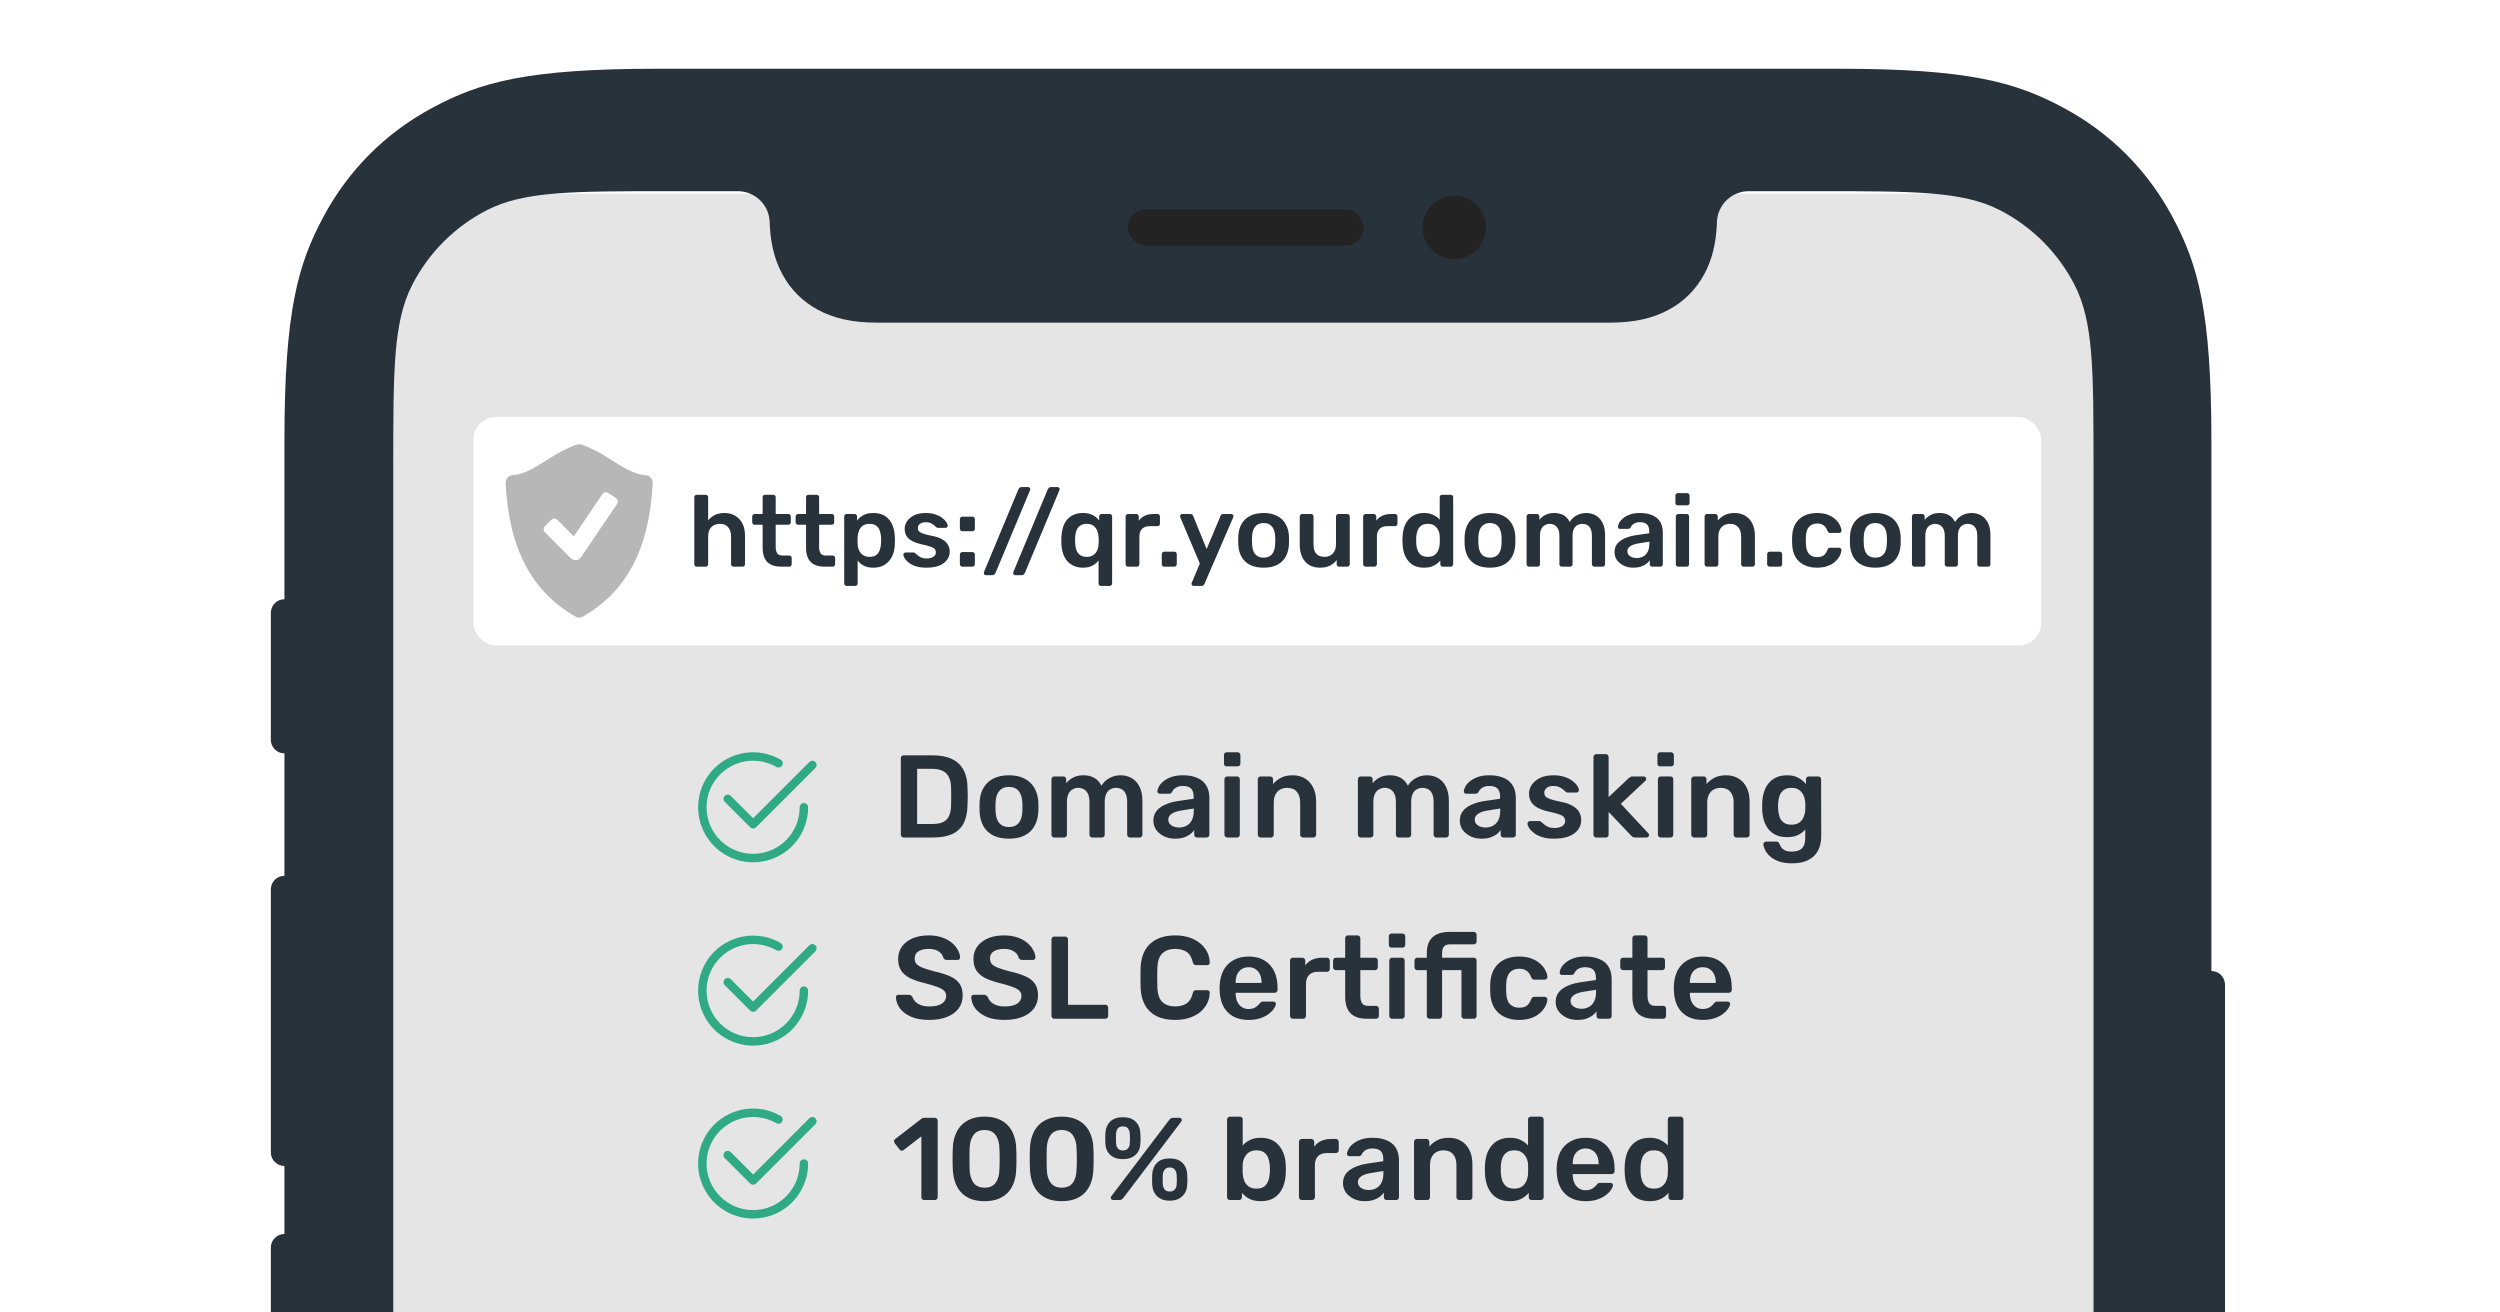 <svg width="1200" height="630" viewBox="0 0 1200 630" fill="none" xmlns="http://www.w3.org/2000/svg">
<rect x="0" y="0" width="1200" height="630" fill="#808080" stroke="none"/>
<g clip-path="url(#clip0_17_112)">
<rect width="1200" height="630" fill="white"/>
<rect x="174" y="93" width="856" height="537" fill="#E5E5E5"/>
<path fill-rule="evenodd" clip-rule="evenodd" d="M1061.47 685.9V1734.8C1061.47 1796.88 1055.01 1819.4 1042.87 1842.1C1030.73 1864.8 1012.91 1882.61 990.216 1894.75C967.517 1906.89 945.003 1913.35 882.915 1913.35H315.085C252.997 1913.35 230.483 1906.89 207.784 1894.75C185.086 1882.61 167.272 1864.8 155.133 1842.1C142.994 1819.4 136.529 1796.88 136.529 1734.8V731.603C132.923 731.603 130 728.68 130 725.074V598.847C130 595.241 132.923 592.318 136.529 592.318V559.673C132.923 559.673 130 556.75 130 553.144V426.916C130 423.311 132.923 420.387 136.529 420.387V361.626C132.923 361.626 130 358.703 130 355.097V294.16C130 290.554 132.923 287.631 136.529 287.631V211.556C136.529 149.468 142.994 126.954 155.133 104.255C167.272 81.557 185.086 63.743 207.784 51.604C230.483 39.465 252.997 33 315.085 33H882.915C945.003 33 967.517 39.465 990.216 51.604C1012.91 63.743 1030.73 81.557 1042.87 104.255C1055.01 126.954 1061.47 149.468 1061.47 211.556V466.09C1065.08 466.09 1068 469.014 1068 472.619V679.371C1068 682.977 1065.08 685.9 1061.47 685.9ZM188.761 224.082C188.761 177.765 188.761 154.607 197.775 136.916C205.704 121.355 218.355 108.704 233.916 100.775C251.607 91.761 274.765 91.761 321.082 91.761L354.162 91.761C362.179 91.782 368.813 97.996 369.393 105.872C369.702 116.695 371.791 124.638 375.458 131.494C379.441 138.942 385.286 144.787 392.734 148.77C400.182 152.754 408.913 154.875 421.225 154.875H772.336C784.648 154.875 793.379 152.754 800.826 148.77C808.274 144.787 814.12 138.942 818.103 131.494C821.763 124.649 823.851 116.721 824.166 105.924C824.72 98.024 831.365 91.782 839.4 91.761L872.565 91.761C918.882 91.761 942.04 91.761 959.731 100.775C975.292 108.704 987.944 121.355 995.872 136.916C1004.89 154.607 1004.89 177.765 1004.89 224.082V1726.62C1004.89 1772.94 1004.89 1796.1 995.872 1813.79C987.944 1829.35 975.292 1842 959.731 1849.93C942.04 1858.94 918.882 1858.94 872.565 1858.94H321.082C274.765 1858.94 251.607 1858.94 233.916 1849.93C218.355 1842 205.704 1829.35 197.775 1813.79C188.761 1796.1 188.761 1772.94 188.761 1726.62V224.082Z" fill="#28323B"/>
<path fill-rule="evenodd" clip-rule="evenodd" d="M698.023 124.406C706.437 124.406 713.257 117.585 713.257 109.172C713.257 100.758 706.437 93.937 698.023 93.937C689.609 93.937 682.789 100.758 682.789 109.172C682.789 117.585 689.609 124.406 698.023 124.406Z" fill="#232323"/>
<rect x="541.327" y="100.466" width="113.169" height="17.411" rx="8.705" fill="#232323"/>
<rect x="226.603" y="199.603" width="753.794" height="110.794" rx="11.397" fill="white" stroke="#E5E5E5" stroke-width="1.206"/>
<path d="M433.748 402C433.372 402 433.053 401.869 432.79 401.606C432.527 401.343 432.395 401.023 432.395 400.648V363.964C432.395 363.551 432.527 363.212 432.79 362.949C433.053 362.686 433.372 362.555 433.748 362.555H447.497C451.291 362.555 454.409 363.137 456.851 364.302C459.331 365.466 461.19 367.194 462.43 369.486C463.707 371.778 464.365 374.576 464.402 377.882C464.477 379.535 464.515 381 464.515 382.277C464.515 383.555 464.477 385.001 464.402 386.616C464.327 390.11 463.688 393.003 462.486 395.294C461.284 397.548 459.462 399.239 457.02 400.366C454.616 401.455 451.536 402 447.779 402H433.748ZM440.228 395.52H447.497C449.601 395.52 451.31 395.219 452.625 394.618C453.94 394.017 454.898 393.059 455.499 391.744C456.137 390.392 456.476 388.626 456.513 386.447C456.551 385.32 456.569 384.344 456.569 383.517C456.607 382.653 456.607 381.808 456.569 380.981C456.569 380.117 456.551 379.141 456.513 378.051C456.438 374.971 455.668 372.698 454.203 371.233C452.738 369.768 450.409 369.035 447.215 369.035H440.228V395.52ZM484.301 402.564C481.295 402.564 478.76 402.038 476.693 400.986C474.665 399.934 473.106 398.45 472.016 396.534C470.965 394.618 470.363 392.383 470.213 389.828C470.176 389.152 470.157 388.326 470.157 387.349C470.157 386.372 470.176 385.546 470.213 384.87C470.363 382.277 470.983 380.042 472.073 378.164C473.2 376.248 474.778 374.764 476.806 373.712C478.872 372.66 481.37 372.134 484.301 372.134C487.231 372.134 489.71 372.66 491.739 373.712C493.805 374.764 495.383 376.248 496.472 378.164C497.599 380.042 498.238 382.277 498.388 384.87C498.426 385.546 498.445 386.372 498.445 387.349C498.445 388.326 498.426 389.152 498.388 389.828C498.238 392.383 497.618 394.618 496.529 396.534C495.477 398.45 493.918 399.934 491.852 400.986C489.823 402.038 487.306 402.564 484.301 402.564ZM484.301 396.985C486.292 396.985 487.832 396.365 488.921 395.125C490.011 393.848 490.612 391.988 490.725 389.547C490.762 388.983 490.781 388.251 490.781 387.349C490.781 386.447 490.762 385.715 490.725 385.151C490.612 382.747 490.011 380.906 488.921 379.629C487.832 378.352 486.292 377.713 484.301 377.713C482.31 377.713 480.769 378.352 479.68 379.629C478.591 380.906 477.989 382.747 477.877 385.151C477.839 385.715 477.82 386.447 477.82 387.349C477.82 388.251 477.839 388.983 477.877 389.547C477.989 391.988 478.591 393.848 479.68 395.125C480.769 396.365 482.31 396.985 484.301 396.985ZM506.04 402C505.665 402 505.345 401.869 505.082 401.606C504.819 401.343 504.688 401.023 504.688 400.648V374.05C504.688 373.675 504.819 373.355 505.082 373.092C505.345 372.829 505.665 372.698 506.04 372.698H510.436C510.811 372.698 511.131 372.829 511.394 373.092C511.657 373.355 511.788 373.675 511.788 374.05V375.966C512.577 374.914 513.629 374.032 514.944 373.318C516.296 372.567 517.893 372.172 519.733 372.134C524.016 372.059 527.003 373.731 528.693 377.15C529.557 375.647 530.797 374.445 532.412 373.543C534.065 372.604 535.887 372.134 537.878 372.134C539.832 372.134 541.597 372.585 543.175 373.487C544.79 374.388 546.049 375.76 546.95 377.6C547.89 379.404 548.359 381.695 548.359 384.475V400.648C548.359 401.023 548.228 401.343 547.965 401.606C547.702 401.869 547.382 402 547.007 402H542.386C542.01 402 541.691 401.869 541.428 401.606C541.165 401.343 541.034 401.023 541.034 400.648V384.926C541.034 383.235 540.79 381.902 540.301 380.925C539.813 379.911 539.155 379.197 538.329 378.784C537.502 378.371 536.582 378.164 535.568 378.164C534.741 378.164 533.915 378.371 533.088 378.784C532.262 379.197 531.586 379.911 531.06 380.925C530.534 381.902 530.271 383.235 530.271 384.926V400.648C530.271 401.023 530.139 401.343 529.876 401.606C529.613 401.869 529.294 402 528.918 402H524.298C523.885 402 523.546 401.869 523.283 401.606C523.058 401.343 522.945 401.023 522.945 400.648V384.926C522.945 383.235 522.682 381.902 522.156 380.925C521.631 379.911 520.954 379.197 520.128 378.784C519.301 378.371 518.419 378.164 517.479 378.164C516.615 378.164 515.77 378.389 514.944 378.84C514.117 379.253 513.441 379.948 512.915 380.925C512.389 381.902 512.126 383.235 512.126 384.926V400.648C512.126 401.023 511.995 401.343 511.732 401.606C511.469 401.869 511.149 402 510.774 402H506.04ZM564.044 402.564C562.09 402.564 560.325 402.188 558.747 401.436C557.169 400.648 555.911 399.615 554.972 398.337C554.07 397.022 553.619 395.557 553.619 393.942C553.619 391.312 554.671 389.227 556.775 387.687C558.916 386.109 561.734 385.057 565.227 384.531L572.947 383.404V382.221C572.947 380.643 572.553 379.422 571.764 378.558C570.975 377.694 569.623 377.262 567.707 377.262C566.354 377.262 565.246 377.544 564.382 378.108C563.556 378.634 562.936 379.347 562.522 380.249C562.222 380.737 561.79 380.981 561.226 380.981H556.775C556.361 380.981 556.042 380.869 555.817 380.643C555.629 380.418 555.535 380.117 555.535 379.742C555.573 379.141 555.817 378.408 556.268 377.544C556.718 376.68 557.432 375.854 558.409 375.065C559.386 374.238 560.644 373.543 562.184 372.98C563.725 372.416 565.584 372.134 567.763 372.134C570.13 372.134 572.121 372.435 573.736 373.036C575.389 373.6 576.704 374.37 577.681 375.346C578.657 376.323 579.371 377.469 579.822 378.784C580.273 380.099 580.498 381.489 580.498 382.954V400.648C580.498 401.023 580.367 401.343 580.104 401.606C579.841 401.869 579.521 402 579.146 402H574.581C574.168 402 573.83 401.869 573.567 401.606C573.342 401.343 573.229 401.023 573.229 400.648V398.45C572.741 399.164 572.083 399.84 571.257 400.479C570.43 401.08 569.416 401.587 568.214 402C567.049 402.376 565.659 402.564 564.044 402.564ZM565.96 397.21C567.275 397.21 568.458 396.928 569.51 396.365C570.599 395.801 571.445 394.937 572.046 393.773C572.684 392.571 573.004 391.068 573.004 389.265V388.082L567.369 388.983C565.152 389.321 563.499 389.866 562.41 390.617C561.32 391.369 560.776 392.289 560.776 393.378C560.776 394.205 561.02 394.919 561.508 395.52C562.034 396.083 562.691 396.515 563.48 396.816C564.269 397.079 565.096 397.21 565.96 397.21ZM589.08 402C588.704 402 588.385 401.869 588.122 401.606C587.859 401.343 587.727 401.023 587.727 400.648V374.05C587.727 373.675 587.859 373.355 588.122 373.092C588.385 372.829 588.704 372.698 589.08 372.698H593.757C594.17 372.698 594.489 372.829 594.715 373.092C594.978 373.355 595.109 373.675 595.109 374.05V400.648C595.109 401.023 594.978 401.343 594.715 401.606C594.489 401.869 594.17 402 593.757 402H589.08ZM588.854 367.852C588.441 367.852 588.103 367.739 587.84 367.514C587.614 367.251 587.502 366.913 587.502 366.499V362.442C587.502 362.067 587.614 361.747 587.84 361.484C588.103 361.221 588.441 361.09 588.854 361.09H593.982C594.395 361.09 594.733 361.221 594.996 361.484C595.259 361.747 595.391 362.067 595.391 362.442V366.499C595.391 366.913 595.259 367.251 594.996 367.514C594.733 367.739 594.395 367.852 593.982 367.852H588.854ZM605.093 402C604.717 402 604.398 401.869 604.135 401.606C603.872 401.343 603.741 401.023 603.741 400.648V374.05C603.741 373.675 603.872 373.355 604.135 373.092C604.398 372.829 604.717 372.698 605.093 372.698H609.714C610.089 372.698 610.409 372.829 610.672 373.092C610.935 373.355 611.066 373.675 611.066 374.05V376.361C612.043 375.159 613.283 374.163 614.785 373.374C616.326 372.548 618.223 372.134 620.477 372.134C622.768 372.134 624.759 372.66 626.45 373.712C628.14 374.727 629.436 376.173 630.338 378.051C631.277 379.93 631.747 382.184 631.747 384.813V400.648C631.747 401.023 631.615 401.343 631.352 401.606C631.089 401.869 630.77 402 630.394 402H625.435C625.06 402 624.74 401.869 624.477 401.606C624.215 401.343 624.083 401.023 624.083 400.648V385.151C624.083 382.972 623.538 381.263 622.449 380.023C621.397 378.784 619.857 378.164 617.828 378.164C615.875 378.164 614.316 378.784 613.151 380.023C611.987 381.263 611.404 382.972 611.404 385.151V400.648C611.404 401.023 611.273 401.343 611.01 401.606C610.747 401.869 610.428 402 610.052 402H605.093ZM653.134 402C652.758 402 652.439 401.869 652.176 401.606C651.913 401.343 651.781 401.023 651.781 400.648V374.05C651.781 373.675 651.913 373.355 652.176 373.092C652.439 372.829 652.758 372.698 653.134 372.698H657.529C657.905 372.698 658.224 372.829 658.487 373.092C658.75 373.355 658.881 373.675 658.881 374.05V375.966C659.67 374.914 660.722 374.032 662.037 373.318C663.389 372.567 664.986 372.172 666.827 372.134C671.109 372.059 674.096 373.731 675.786 377.15C676.65 375.647 677.89 374.445 679.505 373.543C681.158 372.604 682.98 372.134 684.971 372.134C686.925 372.134 688.691 372.585 690.268 373.487C691.884 374.388 693.142 375.76 694.044 377.6C694.983 379.404 695.453 381.695 695.453 384.475V400.648C695.453 401.023 695.321 401.343 695.058 401.606C694.795 401.869 694.476 402 694.1 402H689.479C689.104 402 688.784 401.869 688.521 401.606C688.259 401.343 688.127 401.023 688.127 400.648V384.926C688.127 383.235 687.883 381.902 687.394 380.925C686.906 379.911 686.249 379.197 685.422 378.784C684.596 378.371 683.675 378.164 682.661 378.164C681.835 378.164 681.008 378.371 680.182 378.784C679.355 379.197 678.679 379.911 678.153 380.925C677.627 381.902 677.364 383.235 677.364 384.926V400.648C677.364 401.023 677.233 401.343 676.97 401.606C676.707 401.869 676.387 402 676.012 402H671.391C670.978 402 670.64 401.869 670.377 401.606C670.151 401.343 670.039 401.023 670.039 400.648V384.926C670.039 383.235 669.776 381.902 669.25 380.925C668.724 379.911 668.048 379.197 667.221 378.784C666.395 378.371 665.512 378.164 664.573 378.164C663.709 378.164 662.863 378.389 662.037 378.84C661.21 379.253 660.534 379.948 660.008 380.925C659.482 381.902 659.219 383.235 659.219 384.926V400.648C659.219 401.023 659.088 401.343 658.825 401.606C658.562 401.869 658.243 402 657.867 402H653.134ZM711.137 402.564C709.184 402.564 707.418 402.188 705.84 401.436C704.262 400.648 703.004 399.615 702.065 398.337C701.163 397.022 700.712 395.557 700.712 393.942C700.712 391.312 701.764 389.227 703.868 387.687C706.009 386.109 708.827 385.057 712.321 384.531L720.04 383.404V382.221C720.04 380.643 719.646 379.422 718.857 378.558C718.068 377.694 716.716 377.262 714.8 377.262C713.448 377.262 712.339 377.544 711.475 378.108C710.649 378.634 710.029 379.347 709.616 380.249C709.315 380.737 708.883 380.981 708.32 380.981H703.868C703.455 380.981 703.135 380.869 702.91 380.643C702.722 380.418 702.628 380.117 702.628 379.742C702.666 379.141 702.91 378.408 703.361 377.544C703.812 376.68 704.525 375.854 705.502 375.065C706.479 374.238 707.737 373.543 709.278 372.98C710.818 372.416 712.677 372.134 714.856 372.134C717.223 372.134 719.214 372.435 720.829 373.036C722.482 373.6 723.797 374.37 724.774 375.346C725.751 376.323 726.464 377.469 726.915 378.784C727.366 380.099 727.591 381.489 727.591 382.954V400.648C727.591 401.023 727.46 401.343 727.197 401.606C726.934 401.869 726.615 402 726.239 402H721.675C721.261 402 720.923 401.869 720.66 401.606C720.435 401.343 720.322 401.023 720.322 400.648V398.45C719.834 399.164 719.176 399.84 718.35 400.479C717.524 401.08 716.509 401.587 715.307 402C714.143 402.376 712.753 402.564 711.137 402.564ZM713.053 397.21C714.368 397.21 715.551 396.928 716.603 396.365C717.693 395.801 718.538 394.937 719.139 393.773C719.778 392.571 720.097 391.068 720.097 389.265V388.082L714.462 388.983C712.245 389.321 710.592 389.866 709.503 390.617C708.414 391.369 707.869 392.289 707.869 393.378C707.869 394.205 708.113 394.919 708.601 395.52C709.127 396.083 709.785 396.515 710.574 396.816C711.363 397.079 712.189 397.21 713.053 397.21ZM745.921 402.564C743.667 402.564 741.733 402.301 740.117 401.775C738.54 401.249 737.244 400.591 736.229 399.802C735.215 399.013 734.464 398.225 733.975 397.436C733.487 396.647 733.224 395.989 733.186 395.463C733.149 395.05 733.261 394.731 733.524 394.505C733.825 394.242 734.144 394.111 734.482 394.111H738.934C739.084 394.111 739.216 394.13 739.328 394.167C739.441 394.205 739.591 394.318 739.779 394.505C740.268 394.919 740.775 395.351 741.301 395.801C741.864 396.252 742.522 396.647 743.273 396.985C744.024 397.285 744.963 397.436 746.09 397.436C747.556 397.436 748.776 397.154 749.753 396.59C750.768 395.989 751.275 395.144 751.275 394.055C751.275 393.266 751.049 392.627 750.598 392.139C750.185 391.65 749.396 391.218 748.232 390.843C747.067 390.429 745.414 389.997 743.273 389.547C741.169 389.058 739.422 388.438 738.032 387.687C736.642 386.936 735.609 385.997 734.933 384.87C734.257 383.743 733.919 382.428 733.919 380.925C733.919 379.46 734.351 378.07 735.215 376.755C736.117 375.403 737.431 374.295 739.159 373.431C740.925 372.567 743.104 372.134 745.696 372.134C747.725 372.134 749.49 372.397 750.993 372.923C752.496 373.412 753.735 374.032 754.712 374.783C755.726 375.534 756.496 376.304 757.022 377.093C757.548 377.845 757.83 378.502 757.868 379.066C757.905 379.479 757.792 379.817 757.53 380.08C757.267 380.305 756.966 380.418 756.628 380.418H752.458C752.27 380.418 752.101 380.38 751.951 380.305C751.801 380.23 751.65 380.136 751.5 380.023C751.087 379.648 750.636 379.253 750.148 378.84C749.659 378.427 749.058 378.07 748.344 377.769C747.668 377.431 746.767 377.262 745.64 377.262C744.212 377.262 743.123 377.582 742.371 378.22C741.62 378.821 741.244 379.591 741.244 380.531C741.244 381.169 741.413 381.733 741.752 382.221C742.127 382.672 742.86 383.104 743.949 383.517C745.039 383.93 746.692 384.362 748.908 384.813C751.425 385.264 753.416 385.94 754.881 386.842C756.384 387.706 757.436 388.72 758.037 389.885C758.675 391.012 758.995 392.27 758.995 393.66C758.995 395.351 758.487 396.872 757.473 398.225C756.496 399.577 755.031 400.648 753.078 401.436C751.162 402.188 748.776 402.564 745.921 402.564ZM766.22 402C765.845 402 765.525 401.869 765.262 401.606C764.999 401.343 764.868 401.023 764.868 400.648V363.344C764.868 362.968 764.999 362.649 765.262 362.386C765.525 362.123 765.845 361.991 766.22 361.991H770.785C771.198 361.991 771.517 362.123 771.742 362.386C772.005 362.649 772.137 362.968 772.137 363.344V382.616L781.604 373.656C781.942 373.355 782.242 373.13 782.505 372.98C782.768 372.792 783.163 372.698 783.689 372.698H788.929C789.305 372.698 789.605 372.811 789.831 373.036C790.056 373.261 790.169 373.562 790.169 373.938C790.169 374.088 790.131 374.257 790.056 374.445C789.981 374.633 789.831 374.802 789.605 374.952L777.997 385.828L791.014 399.802C791.39 400.178 791.578 400.497 791.578 400.76C791.578 401.136 791.446 401.436 791.183 401.662C790.958 401.887 790.676 402 790.338 402H784.985C784.421 402 784.008 401.925 783.745 401.775C783.52 401.587 783.238 401.343 782.9 401.042L772.137 389.716V400.648C772.137 401.023 772.005 401.343 771.742 401.606C771.517 401.869 771.198 402 770.785 402H766.22ZM797.145 402C796.77 402 796.45 401.869 796.187 401.606C795.924 401.343 795.793 401.023 795.793 400.648V374.05C795.793 373.675 795.924 373.355 796.187 373.092C796.45 372.829 796.77 372.698 797.145 372.698H801.822C802.236 372.698 802.555 372.829 802.78 373.092C803.043 373.355 803.175 373.675 803.175 374.05V400.648C803.175 401.023 803.043 401.343 802.78 401.606C802.555 401.869 802.236 402 801.822 402H797.145ZM796.92 367.852C796.507 367.852 796.169 367.739 795.906 367.514C795.68 367.251 795.568 366.913 795.568 366.499V362.442C795.568 362.067 795.68 361.747 795.906 361.484C796.169 361.221 796.507 361.09 796.92 361.09H802.048C802.461 361.09 802.799 361.221 803.062 361.484C803.325 361.747 803.457 362.067 803.457 362.442V366.499C803.457 366.913 803.325 367.251 803.062 367.514C802.799 367.739 802.461 367.852 802.048 367.852H796.92ZM813.159 402C812.783 402 812.464 401.869 812.201 401.606C811.938 401.343 811.806 401.023 811.806 400.648V374.05C811.806 373.675 811.938 373.355 812.201 373.092C812.464 372.829 812.783 372.698 813.159 372.698H817.78C818.155 372.698 818.475 372.829 818.738 373.092C819 373.355 819.132 373.675 819.132 374.05V376.361C820.109 375.159 821.348 374.163 822.851 373.374C824.391 372.548 826.288 372.134 828.542 372.134C830.834 372.134 832.825 372.66 834.516 373.712C836.206 374.727 837.502 376.173 838.404 378.051C839.343 379.93 839.812 382.184 839.812 384.813V400.648C839.812 401.023 839.681 401.343 839.418 401.606C839.155 401.869 838.836 402 838.46 402H833.501C833.126 402 832.806 401.869 832.543 401.606C832.28 401.343 832.149 401.023 832.149 400.648V385.151C832.149 382.972 831.604 381.263 830.515 380.023C829.463 378.784 827.923 378.164 825.894 378.164C823.941 378.164 822.381 378.784 821.217 380.023C820.052 381.263 819.47 382.972 819.47 385.151V400.648C819.47 401.023 819.339 401.343 819.076 401.606C818.813 401.869 818.493 402 818.118 402H813.159ZM860.212 414.397C857.47 414.397 855.216 414.04 853.45 413.326C851.685 412.613 850.295 411.749 849.281 410.734C848.266 409.72 847.534 408.706 847.083 407.691C846.67 406.715 846.444 405.945 846.407 405.381C846.369 405.005 846.482 404.667 846.745 404.367C847.045 404.104 847.383 403.972 847.759 403.972H852.662C853.037 403.972 853.338 404.047 853.563 404.198C853.789 404.385 853.976 404.705 854.127 405.156C854.352 405.644 854.653 406.17 855.028 406.733C855.404 407.297 855.967 407.766 856.719 408.142C857.508 408.555 858.578 408.762 859.931 408.762C861.358 408.762 862.56 408.555 863.537 408.142C864.514 407.729 865.246 407.034 865.735 406.057C866.261 405.08 866.524 403.728 866.524 402V398.168C865.622 399.258 864.457 400.14 863.03 400.817C861.64 401.493 859.912 401.831 857.846 401.831C855.817 401.831 854.07 401.512 852.605 400.873C851.14 400.197 849.919 399.276 848.942 398.112C847.966 396.91 847.214 395.501 846.688 393.886C846.2 392.27 845.918 390.486 845.843 388.532C845.806 387.518 845.806 386.504 845.843 385.489C845.918 383.611 846.2 381.864 846.688 380.249C847.177 378.634 847.909 377.225 848.886 376.023C849.9 374.783 851.14 373.825 852.605 373.149C854.07 372.473 855.817 372.134 857.846 372.134C859.987 372.134 861.79 372.548 863.255 373.374C864.72 374.163 865.923 375.159 866.862 376.361V374.107C866.862 373.694 866.993 373.355 867.256 373.092C867.519 372.829 867.838 372.698 868.214 372.698H872.779C873.154 372.698 873.473 372.829 873.736 373.092C873.999 373.355 874.131 373.694 874.131 374.107L874.187 401.267C874.187 403.972 873.68 406.301 872.666 408.255C871.652 410.208 870.111 411.711 868.045 412.763C866.017 413.852 863.406 414.397 860.212 414.397ZM859.931 395.858C861.471 395.858 862.711 395.52 863.65 394.844C864.589 394.167 865.284 393.285 865.735 392.195C866.186 391.106 866.449 389.997 866.524 388.87C866.561 388.382 866.58 387.762 866.58 387.011C866.58 386.26 866.561 385.658 866.524 385.208C866.449 384.043 866.186 382.935 865.735 381.883C865.284 380.794 864.589 379.911 863.65 379.235C862.711 378.521 861.471 378.164 859.931 378.164C858.39 378.164 857.151 378.521 856.212 379.235C855.272 379.911 854.596 380.812 854.183 381.939C853.807 383.066 853.582 384.306 853.507 385.658C853.432 386.56 853.432 387.48 853.507 388.42C853.582 389.734 853.807 390.974 854.183 392.139C854.596 393.266 855.272 394.167 856.212 394.844C857.151 395.52 858.39 395.858 859.931 395.858ZM446.088 489.564C442.595 489.564 439.664 489.056 437.298 488.042C434.969 486.99 433.184 485.638 431.945 483.985C430.742 482.294 430.104 480.529 430.029 478.688C430.029 478.35 430.141 478.068 430.367 477.843C430.592 477.617 430.874 477.505 431.212 477.505H436.227C436.715 477.505 437.072 477.617 437.298 477.843C437.561 478.031 437.786 478.275 437.974 478.575C438.199 479.289 438.631 480.003 439.27 480.717C439.909 481.393 440.773 481.956 441.862 482.407C442.989 482.858 444.398 483.083 446.088 483.083C448.793 483.083 450.803 482.632 452.118 481.731C453.47 480.829 454.146 479.608 454.146 478.068C454.146 476.979 453.79 476.115 453.076 475.476C452.362 474.8 451.254 474.199 449.751 473.673C448.286 473.109 446.333 472.527 443.891 471.926C441.073 471.25 438.707 470.442 436.791 469.503C434.912 468.526 433.485 467.305 432.508 465.84C431.569 464.375 431.099 462.515 431.099 460.261C431.099 458.083 431.682 456.148 432.846 454.457C434.048 452.767 435.739 451.433 437.918 450.457C440.134 449.48 442.764 448.991 445.807 448.991C448.248 448.991 450.409 449.33 452.287 450.006C454.165 450.644 455.724 451.508 456.964 452.598C458.204 453.65 459.143 454.796 459.781 456.035C460.458 457.237 460.814 458.421 460.852 459.585C460.852 459.886 460.739 460.168 460.514 460.431C460.326 460.656 460.044 460.769 459.669 460.769H454.428C454.128 460.769 453.827 460.694 453.527 460.543C453.226 460.393 452.982 460.111 452.794 459.698C452.569 458.533 451.836 457.538 450.596 456.711C449.357 455.885 447.76 455.472 445.807 455.472C443.778 455.472 442.144 455.847 440.904 456.599C439.664 457.35 439.045 458.515 439.045 460.092C439.045 461.144 439.345 462.027 439.946 462.741C440.585 463.417 441.58 464.018 442.933 464.544C444.323 465.07 446.145 465.634 448.399 466.235C451.592 466.948 454.203 467.775 456.231 468.714C458.26 469.653 459.744 470.855 460.683 472.32C461.622 473.748 462.092 475.57 462.092 477.786C462.092 480.266 461.416 482.388 460.063 484.154C458.748 485.882 456.889 487.216 454.485 488.155C452.08 489.094 449.282 489.564 446.088 489.564ZM482.243 489.564C478.749 489.564 475.819 489.056 473.452 488.042C471.123 486.99 469.338 485.638 468.099 483.985C466.897 482.294 466.258 480.529 466.183 478.688C466.183 478.35 466.296 478.068 466.521 477.843C466.746 477.617 467.028 477.505 467.366 477.505H472.381C472.87 477.505 473.227 477.617 473.452 477.843C473.715 478.031 473.94 478.275 474.128 478.575C474.354 479.289 474.786 480.003 475.424 480.717C476.063 481.393 476.927 481.956 478.016 482.407C479.143 482.858 480.552 483.083 482.243 483.083C484.947 483.083 486.957 482.632 488.272 481.731C489.624 480.829 490.301 479.608 490.301 478.068C490.301 476.979 489.944 476.115 489.23 475.476C488.516 474.8 487.408 474.199 485.905 473.673C484.44 473.109 482.487 472.527 480.045 471.926C477.227 471.25 474.861 470.442 472.945 469.503C471.067 468.526 469.639 467.305 468.662 465.84C467.723 464.375 467.254 462.515 467.254 460.261C467.254 458.083 467.836 456.148 469 454.457C470.202 452.767 471.893 451.433 474.072 450.457C476.288 449.48 478.918 448.991 481.961 448.991C484.403 448.991 486.563 449.33 488.441 450.006C490.319 450.644 491.878 451.508 493.118 452.598C494.358 453.65 495.297 454.796 495.936 456.035C496.612 457.237 496.969 458.421 497.006 459.585C497.006 459.886 496.894 460.168 496.668 460.431C496.48 460.656 496.199 460.769 495.823 460.769H490.582C490.282 460.769 489.981 460.694 489.681 460.543C489.38 460.393 489.136 460.111 488.948 459.698C488.723 458.533 487.99 457.538 486.751 456.711C485.511 455.885 483.914 455.472 481.961 455.472C479.932 455.472 478.298 455.847 477.058 456.599C475.819 457.35 475.199 458.515 475.199 460.092C475.199 461.144 475.499 462.027 476.1 462.741C476.739 463.417 477.735 464.018 479.087 464.544C480.477 465.07 482.299 465.634 484.553 466.235C487.746 466.948 490.357 467.775 492.386 468.714C494.414 469.653 495.898 470.855 496.837 472.32C497.776 473.748 498.246 475.57 498.246 477.786C498.246 480.266 497.57 482.388 496.217 484.154C494.903 485.882 493.043 487.216 490.639 488.155C488.234 489.094 485.436 489.564 482.243 489.564ZM506.056 489C505.681 489 505.361 488.869 505.098 488.606C504.835 488.343 504.704 488.023 504.704 487.648V450.907C504.704 450.532 504.835 450.212 505.098 449.949C505.361 449.686 505.681 449.555 506.056 449.555H511.297C511.672 449.555 511.992 449.686 512.255 449.949C512.518 450.212 512.649 450.532 512.649 450.907V482.294H530.512C530.925 482.294 531.263 482.426 531.526 482.689C531.789 482.952 531.921 483.29 531.921 483.703V487.648C531.921 488.023 531.789 488.343 531.526 488.606C531.263 488.869 530.925 489 530.512 489H506.056ZM564.052 489.564C560.558 489.564 557.59 488.962 555.149 487.76C552.744 486.521 550.903 484.774 549.626 482.52C548.349 480.228 547.635 477.486 547.485 474.293C547.447 472.752 547.429 471.099 547.429 469.334C547.429 467.568 547.447 465.878 547.485 464.262C547.635 461.107 548.349 458.383 549.626 456.092C550.941 453.8 552.801 452.053 555.205 450.851C557.647 449.611 560.596 448.991 564.052 448.991C566.606 448.991 568.898 449.33 570.927 450.006C572.955 450.682 574.683 451.621 576.111 452.823C577.538 453.988 578.646 455.359 579.435 456.937C580.224 458.515 580.637 460.224 580.675 462.065C580.713 462.403 580.6 462.685 580.337 462.91C580.112 463.135 579.83 463.248 579.492 463.248H574.138C573.725 463.248 573.387 463.154 573.124 462.966C572.861 462.741 572.673 462.384 572.561 461.896C571.96 459.416 570.927 457.726 569.461 456.824C567.996 455.923 566.174 455.472 563.995 455.472C561.478 455.472 559.469 456.186 557.966 457.613C556.463 459.003 555.656 461.313 555.543 464.544C555.43 467.625 555.43 470.78 555.543 474.011C555.656 477.242 556.463 479.571 557.966 480.998C559.469 482.388 561.478 483.083 563.995 483.083C566.174 483.083 567.996 482.632 569.461 481.731C570.927 480.792 571.96 479.101 572.561 476.659C572.673 476.133 572.861 475.777 573.124 475.589C573.387 475.401 573.725 475.307 574.138 475.307H579.492C579.83 475.307 580.112 475.42 580.337 475.645C580.6 475.87 580.713 476.152 580.675 476.49C580.637 478.331 580.224 480.04 579.435 481.618C578.646 483.196 577.538 484.586 576.111 485.788C574.683 486.953 572.955 487.873 570.927 488.549C568.898 489.225 566.606 489.564 564.052 489.564ZM599.304 489.564C595.134 489.564 591.828 488.361 589.386 485.957C586.945 483.553 585.63 480.134 585.442 475.701C585.404 475.326 585.386 474.856 585.386 474.293C585.386 473.692 585.404 473.222 585.442 472.884C585.592 470.066 586.231 467.625 587.358 465.558C588.522 463.492 590.119 461.914 592.148 460.825C594.176 459.698 596.562 459.134 599.304 459.134C602.347 459.134 604.901 459.773 606.968 461.05C609.034 462.29 610.593 464.037 611.645 466.291C612.697 468.507 613.222 471.081 613.222 474.011V475.194C613.222 475.57 613.091 475.889 612.828 476.152C612.565 476.415 612.227 476.547 611.814 476.547H593.106C593.106 476.547 593.106 476.603 593.106 476.716C593.106 476.828 593.106 476.922 593.106 476.997C593.143 478.312 593.387 479.533 593.838 480.66C594.326 481.75 595.021 482.632 595.923 483.309C596.862 483.985 597.97 484.323 599.248 484.323C600.3 484.323 601.182 484.173 601.896 483.872C602.61 483.534 603.192 483.158 603.643 482.745C604.094 482.332 604.413 481.994 604.601 481.731C604.939 481.28 605.202 481.017 605.39 480.942C605.615 480.829 605.935 480.773 606.348 480.773H611.194C611.57 480.773 611.87 480.886 612.095 481.111C612.358 481.336 612.471 481.618 612.434 481.956C612.396 482.557 612.077 483.29 611.476 484.154C610.912 485.018 610.086 485.863 608.996 486.69C607.907 487.516 606.536 488.211 604.883 488.775C603.267 489.301 601.408 489.564 599.304 489.564ZM593.106 471.813H605.559V471.644C605.559 470.179 605.315 468.902 604.826 467.812C604.338 466.723 603.624 465.859 602.685 465.22C601.746 464.582 600.619 464.262 599.304 464.262C597.989 464.262 596.862 464.582 595.923 465.22C594.984 465.859 594.27 466.723 593.782 467.812C593.331 468.902 593.106 470.179 593.106 471.644V471.813ZM620.556 489C620.181 489 619.861 488.869 619.598 488.606C619.335 488.343 619.204 488.023 619.204 487.648V461.107C619.204 460.694 619.335 460.355 619.598 460.092C619.861 459.829 620.181 459.698 620.556 459.698H625.121C625.496 459.698 625.816 459.829 626.079 460.092C626.379 460.355 626.529 460.694 626.529 461.107V463.417C627.393 462.215 628.502 461.295 629.854 460.656C631.244 460.017 632.841 459.698 634.644 459.698H636.954C637.367 459.698 637.687 459.829 637.912 460.092C638.175 460.355 638.307 460.675 638.307 461.05V465.108C638.307 465.483 638.175 465.803 637.912 466.066C637.687 466.329 637.367 466.46 636.954 466.46H632.559C630.756 466.46 629.347 466.967 628.333 467.981C627.356 468.996 626.868 470.386 626.868 472.151V487.648C626.868 488.023 626.736 488.343 626.473 488.606C626.21 488.869 625.872 489 625.459 489H620.556ZM655.944 489C653.69 489 651.793 488.606 650.252 487.817C648.712 487.028 647.566 485.863 646.815 484.323C646.064 482.745 645.688 480.792 645.688 478.463V465.671H641.236C640.861 465.671 640.541 465.54 640.278 465.277C640.015 465.014 639.884 464.694 639.884 464.319V461.05C639.884 460.675 640.015 460.355 640.278 460.092C640.541 459.829 640.861 459.698 641.236 459.698H645.688V450.344C645.688 449.968 645.801 449.649 646.026 449.386C646.289 449.123 646.627 448.991 647.04 448.991H651.605C651.98 448.991 652.3 449.123 652.563 449.386C652.826 449.649 652.957 449.968 652.957 450.344V459.698H660.001C660.377 459.698 660.696 459.829 660.959 460.092C661.222 460.355 661.353 460.675 661.353 461.05V464.319C661.353 464.694 661.222 465.014 660.959 465.277C660.696 465.54 660.377 465.671 660.001 465.671H652.957V477.899C652.957 479.439 653.22 480.641 653.746 481.505C654.31 482.369 655.267 482.801 656.62 482.801H660.508C660.884 482.801 661.203 482.933 661.466 483.196C661.729 483.459 661.86 483.778 661.86 484.154V487.648C661.86 488.023 661.729 488.343 661.466 488.606C661.203 488.869 660.884 489 660.508 489H655.944ZM668.212 489C667.836 489 667.517 488.869 667.254 488.606C666.991 488.343 666.859 488.023 666.859 487.648V461.05C666.859 460.675 666.991 460.355 667.254 460.092C667.517 459.829 667.836 459.698 668.212 459.698H672.889C673.302 459.698 673.621 459.829 673.847 460.092C674.11 460.355 674.241 460.675 674.241 461.05V487.648C674.241 488.023 674.11 488.343 673.847 488.606C673.621 488.869 673.302 489 672.889 489H668.212ZM667.986 454.852C667.573 454.852 667.235 454.739 666.972 454.514C666.747 454.251 666.634 453.913 666.634 453.499V449.442C666.634 449.067 666.747 448.747 666.972 448.484C667.235 448.221 667.573 448.09 667.986 448.09H673.114C673.527 448.09 673.865 448.221 674.128 448.484C674.391 448.747 674.523 449.067 674.523 449.442V453.499C674.523 453.913 674.391 454.251 674.128 454.514C673.865 454.739 673.527 454.852 673.114 454.852H667.986ZM686.225 489C685.85 489 685.53 488.869 685.267 488.606C685.004 488.343 684.873 488.023 684.873 487.648V465.671H680.308C679.933 465.671 679.613 465.54 679.351 465.277C679.088 465.014 678.956 464.694 678.956 464.319V461.05C678.956 460.675 679.088 460.355 679.351 460.092C679.613 459.829 679.933 459.698 680.308 459.698H684.873V457.388C684.873 455.134 685.286 453.274 686.113 451.809C686.939 450.306 688.16 449.179 689.775 448.428C691.391 447.677 693.438 447.301 695.917 447.301H707.413C707.826 447.301 708.145 447.432 708.371 447.695C708.634 447.958 708.765 448.278 708.765 448.653V451.922C708.765 452.297 708.634 452.617 708.371 452.88C708.145 453.143 707.826 453.274 707.413 453.274H696.143C694.64 453.274 693.607 453.65 693.044 454.401C692.48 455.152 692.198 456.242 692.198 457.669V459.698H707.413C707.826 459.698 708.145 459.829 708.371 460.092C708.634 460.355 708.765 460.675 708.765 461.05V487.648C708.765 488.023 708.634 488.343 708.371 488.606C708.145 488.869 707.826 489 707.413 489H702.848C702.473 489 702.153 488.869 701.891 488.606C701.628 488.343 701.496 488.023 701.496 487.648V465.671H692.198V487.648C692.198 488.023 692.067 488.343 691.804 488.606C691.541 488.869 691.222 489 690.846 489H686.225ZM729.119 489.564C726.415 489.564 724.029 489.056 721.963 488.042C719.934 487.028 718.338 485.563 717.173 483.647C716.046 481.693 715.426 479.345 715.314 476.603C715.276 476.039 715.257 475.307 715.257 474.405C715.257 473.466 715.276 472.696 715.314 472.095C715.426 469.353 716.046 467.023 717.173 465.108C718.338 463.154 719.934 461.67 721.963 460.656C724.029 459.642 726.415 459.134 729.119 459.134C731.524 459.134 733.571 459.473 735.262 460.149C736.952 460.825 738.342 461.67 739.431 462.685C740.521 463.699 741.329 464.769 741.855 465.896C742.418 466.986 742.719 467.981 742.756 468.883C742.794 469.296 742.662 469.634 742.362 469.897C742.099 470.123 741.779 470.235 741.404 470.235H736.445C736.069 470.235 735.769 470.142 735.543 469.954C735.356 469.766 735.168 469.484 734.98 469.108C734.416 467.606 733.665 466.554 732.726 465.953C731.824 465.314 730.66 464.995 729.232 464.995C727.354 464.995 725.851 465.596 724.724 466.798C723.635 467.963 723.052 469.822 722.977 472.377C722.902 473.804 722.902 475.119 722.977 476.321C723.052 478.913 723.635 480.792 724.724 481.956C725.851 483.121 727.354 483.703 729.232 483.703C730.697 483.703 731.881 483.403 732.782 482.801C733.684 482.163 734.416 481.092 734.98 479.59C735.168 479.214 735.356 478.932 735.543 478.744C735.769 478.556 736.069 478.463 736.445 478.463H741.404C741.779 478.463 742.099 478.594 742.362 478.857C742.662 479.082 742.794 479.402 742.756 479.815C742.719 480.491 742.531 481.261 742.193 482.125C741.892 482.952 741.385 483.816 740.671 484.717C739.995 485.581 739.131 486.389 738.079 487.14C737.027 487.854 735.75 488.436 734.247 488.887C732.782 489.338 731.073 489.564 729.119 489.564ZM757.142 489.564C755.188 489.564 753.423 489.188 751.845 488.436C750.267 487.648 749.008 486.615 748.069 485.337C747.168 484.022 746.717 482.557 746.717 480.942C746.717 478.312 747.769 476.227 749.873 474.687C752.014 473.109 754.831 472.057 758.325 471.531L766.045 470.404V469.221C766.045 467.643 765.651 466.422 764.862 465.558C764.073 464.694 762.72 464.262 760.804 464.262C759.452 464.262 758.344 464.544 757.48 465.108C756.653 465.634 756.033 466.347 755.62 467.249C755.32 467.737 754.888 467.981 754.324 467.981H749.873C749.459 467.981 749.14 467.869 748.915 467.643C748.727 467.418 748.633 467.117 748.633 466.742C748.67 466.141 748.915 465.408 749.365 464.544C749.816 463.68 750.53 462.854 751.507 462.065C752.483 461.238 753.742 460.543 755.282 459.98C756.822 459.416 758.682 459.134 760.861 459.134C763.227 459.134 765.219 459.435 766.834 460.036C768.487 460.6 769.802 461.37 770.778 462.346C771.755 463.323 772.469 464.469 772.92 465.784C773.37 467.099 773.596 468.489 773.596 469.954V487.648C773.596 488.023 773.464 488.343 773.201 488.606C772.938 488.869 772.619 489 772.243 489H767.679C767.266 489 766.928 488.869 766.665 488.606C766.439 488.343 766.327 488.023 766.327 487.648V485.45C765.838 486.164 765.181 486.84 764.354 487.479C763.528 488.08 762.514 488.587 761.312 489C760.147 489.376 758.757 489.564 757.142 489.564ZM759.058 484.21C760.372 484.21 761.556 483.928 762.608 483.365C763.697 482.801 764.542 481.937 765.143 480.773C765.782 479.571 766.101 478.068 766.101 476.265V475.082L760.466 475.983C758.25 476.321 756.597 476.866 755.508 477.617C754.418 478.369 753.873 479.289 753.873 480.378C753.873 481.205 754.118 481.919 754.606 482.52C755.132 483.083 755.789 483.515 756.578 483.816C757.367 484.079 758.194 484.21 759.058 484.21ZM793.792 489C791.538 489 789.641 488.606 788.101 487.817C786.56 487.028 785.415 485.863 784.663 484.323C783.912 482.745 783.536 480.792 783.536 478.463V465.671H779.085C778.709 465.671 778.39 465.54 778.127 465.277C777.864 465.014 777.732 464.694 777.732 464.319V461.05C777.732 460.675 777.864 460.355 778.127 460.092C778.39 459.829 778.709 459.698 779.085 459.698H783.536V450.344C783.536 449.968 783.649 449.649 783.874 449.386C784.137 449.123 784.476 448.991 784.889 448.991H789.453C789.829 448.991 790.148 449.123 790.411 449.386C790.674 449.649 790.806 449.968 790.806 450.344V459.698H797.849C798.225 459.698 798.544 459.829 798.807 460.092C799.07 460.355 799.202 460.675 799.202 461.05V464.319C799.202 464.694 799.07 465.014 798.807 465.277C798.544 465.54 798.225 465.671 797.849 465.671H790.806V477.899C790.806 479.439 791.068 480.641 791.594 481.505C792.158 482.369 793.116 482.801 794.468 482.801H798.356C798.732 482.801 799.051 482.933 799.314 483.196C799.577 483.459 799.709 483.778 799.709 484.154V487.648C799.709 488.023 799.577 488.343 799.314 488.606C799.051 488.869 798.732 489 798.356 489H793.792ZM817.33 489.564C813.16 489.564 809.854 488.361 807.412 485.957C804.971 483.553 803.656 480.134 803.468 475.701C803.43 475.326 803.412 474.856 803.412 474.293C803.412 473.692 803.43 473.222 803.468 472.884C803.618 470.066 804.257 467.625 805.384 465.558C806.548 463.492 808.145 461.914 810.174 460.825C812.202 459.698 814.588 459.134 817.33 459.134C820.373 459.134 822.928 459.773 824.994 461.05C827.06 462.29 828.619 464.037 829.671 466.291C830.723 468.507 831.249 471.081 831.249 474.011V475.194C831.249 475.57 831.117 475.889 830.854 476.152C830.591 476.415 830.253 476.547 829.84 476.547H811.132C811.132 476.547 811.132 476.603 811.132 476.716C811.132 476.828 811.132 476.922 811.132 476.997C811.169 478.312 811.413 479.533 811.864 480.66C812.353 481.75 813.047 482.632 813.949 483.309C814.888 483.985 815.996 484.323 817.274 484.323C818.326 484.323 819.208 484.173 819.922 483.872C820.636 483.534 821.218 483.158 821.669 482.745C822.12 482.332 822.439 481.994 822.627 481.731C822.965 481.28 823.228 481.017 823.416 480.942C823.641 480.829 823.961 480.773 824.374 480.773H829.22C829.596 480.773 829.896 480.886 830.122 481.111C830.385 481.336 830.497 481.618 830.46 481.956C830.422 482.557 830.103 483.29 829.502 484.154C828.938 485.018 828.112 485.863 827.022 486.69C825.933 487.516 824.562 488.211 822.909 488.775C821.293 489.301 819.434 489.564 817.33 489.564ZM811.132 471.813H823.585V471.644C823.585 470.179 823.341 468.902 822.852 467.812C822.364 466.723 821.65 465.859 820.711 465.22C819.772 464.582 818.645 464.262 817.33 464.262C816.015 464.262 814.888 464.582 813.949 465.22C813.01 465.859 812.296 466.723 811.808 467.812C811.357 468.902 811.132 470.179 811.132 471.644V471.813ZM443.609 576C443.196 576 442.858 575.869 442.595 575.606C442.369 575.343 442.257 575.023 442.257 574.648V545.458L433.691 552.051C433.353 552.277 433.015 552.371 432.677 552.333C432.339 552.258 432.038 552.051 431.775 551.713L429.409 548.67C429.183 548.332 429.089 547.975 429.127 547.6C429.202 547.224 429.409 546.923 429.747 546.698L442.369 536.949C442.595 536.762 442.82 536.649 443.045 536.611C443.271 536.574 443.515 536.555 443.778 536.555H448.737C449.112 536.555 449.432 536.686 449.695 536.949C449.958 537.212 450.089 537.532 450.089 537.907V574.648C450.089 575.023 449.958 575.343 449.695 575.606C449.432 575.869 449.112 576 448.737 576H443.609ZM472.567 576.564C469.899 576.564 467.627 576.169 465.748 575.38C463.87 574.591 462.33 573.502 461.128 572.112C459.926 570.722 459.024 569.125 458.423 567.322C457.822 565.481 457.465 563.528 457.352 561.462C457.315 560.447 457.277 559.339 457.239 558.137C457.239 556.897 457.239 555.658 457.239 554.418C457.277 553.178 457.315 552.032 457.352 550.981C457.427 548.914 457.784 546.98 458.423 545.177C459.061 543.336 459.982 541.739 461.184 540.387C462.424 539.034 463.983 537.964 465.861 537.175C467.739 536.386 469.975 535.991 472.567 535.991C475.196 535.991 477.45 536.386 479.329 537.175C481.207 537.964 482.747 539.034 483.949 540.387C485.189 541.739 486.109 543.336 486.711 545.177C487.349 546.98 487.706 548.914 487.781 550.981C487.856 552.032 487.894 553.178 487.894 554.418C487.894 555.658 487.894 556.897 487.894 558.137C487.894 559.339 487.856 560.447 487.781 561.462C487.706 563.528 487.368 565.481 486.767 567.322C486.166 569.125 485.264 570.722 484.062 572.112C482.86 573.502 481.301 574.591 479.385 575.38C477.507 576.169 475.234 576.564 472.567 576.564ZM472.567 570.083C475.009 570.083 476.793 569.294 477.92 567.717C479.085 566.101 479.686 563.922 479.723 561.18C479.798 560.091 479.836 559.001 479.836 557.912C479.836 556.785 479.836 555.658 479.836 554.531C479.836 553.404 479.798 552.333 479.723 551.319C479.686 548.651 479.085 546.51 477.92 544.895C476.793 543.242 475.009 542.415 472.567 542.415C470.162 542.415 468.378 543.242 467.213 544.895C466.086 546.51 465.485 548.651 465.41 551.319C465.41 552.333 465.391 553.404 465.354 554.531C465.354 555.658 465.354 556.785 465.354 557.912C465.391 559.001 465.41 560.091 465.41 561.18C465.485 563.922 466.105 566.101 467.27 567.717C468.434 569.294 470.2 570.083 472.567 570.083ZM509.601 576.564C506.934 576.564 504.661 576.169 502.783 575.38C500.905 574.591 499.364 573.502 498.162 572.112C496.96 570.722 496.059 569.125 495.458 567.322C494.856 565.481 494.5 563.528 494.387 561.462C494.349 560.447 494.312 559.339 494.274 558.137C494.274 556.897 494.274 555.658 494.274 554.418C494.312 553.178 494.349 552.032 494.387 550.981C494.462 548.914 494.819 546.98 495.458 545.177C496.096 543.336 497.017 541.739 498.219 540.387C499.458 539.034 501.017 537.964 502.896 537.175C504.774 536.386 507.009 535.991 509.601 535.991C512.231 535.991 514.485 536.386 516.363 537.175C518.242 537.964 519.782 539.034 520.984 540.387C522.224 541.739 523.144 543.336 523.745 545.177C524.384 546.98 524.741 548.914 524.816 550.981C524.891 552.032 524.929 553.178 524.929 554.418C524.929 555.658 524.929 556.897 524.929 558.137C524.929 559.339 524.891 560.447 524.816 561.462C524.741 563.528 524.403 565.481 523.802 567.322C523.201 569.125 522.299 570.722 521.097 572.112C519.895 573.502 518.336 574.591 516.42 575.38C514.541 576.169 512.269 576.564 509.601 576.564ZM509.601 570.083C512.043 570.083 513.828 569.294 514.955 567.717C516.119 566.101 516.72 563.922 516.758 561.18C516.833 560.091 516.871 559.001 516.871 557.912C516.871 556.785 516.871 555.658 516.871 554.531C516.871 553.404 516.833 552.333 516.758 551.319C516.72 548.651 516.119 546.51 514.955 544.895C513.828 543.242 512.043 542.415 509.601 542.415C507.197 542.415 505.413 543.242 504.248 544.895C503.121 546.51 502.52 548.651 502.445 551.319C502.445 552.333 502.426 553.404 502.389 554.531C502.389 555.658 502.389 556.785 502.389 557.912C502.426 559.001 502.445 560.091 502.445 561.18C502.52 563.922 503.14 566.101 504.305 567.717C505.469 569.294 507.235 570.083 509.601 570.083ZM534.352 576C533.563 576 533.168 575.624 533.168 574.873C533.168 574.648 533.244 574.441 533.394 574.253L561.174 537.626C561.437 537.288 561.7 537.025 561.963 536.837C562.226 536.649 562.602 536.555 563.09 536.555H566.077C566.866 536.555 567.26 536.931 567.26 537.682C567.26 537.907 567.185 538.114 567.035 538.302L539.254 574.929C538.991 575.267 538.728 575.53 538.465 575.718C538.24 575.906 537.864 576 537.338 576H534.352ZM561.456 576.338C558.939 576.338 556.948 575.643 555.483 574.253C554.018 572.863 553.21 571.041 553.06 568.787C553.022 567.81 553.004 566.965 553.004 566.251C553.004 565.538 553.022 564.655 553.06 563.603C553.21 561.349 553.98 559.527 555.37 558.137C556.798 556.747 558.827 556.052 561.456 556.052C564.123 556.052 566.152 556.747 567.542 558.137C568.97 559.527 569.74 561.349 569.852 563.603C569.927 564.655 569.965 565.538 569.965 566.251C569.965 566.965 569.927 567.81 569.852 568.787C569.74 571.041 568.932 572.863 567.429 574.253C565.964 575.643 563.973 576.338 561.456 576.338ZM561.456 571.943C562.283 571.943 562.921 571.774 563.372 571.436C563.86 571.098 564.217 570.666 564.443 570.14C564.668 569.614 564.781 569.088 564.781 568.562C564.856 567.623 564.894 566.834 564.894 566.195C564.894 565.519 564.856 564.749 564.781 563.885C564.743 563.021 564.48 562.232 563.992 561.518C563.504 560.767 562.658 560.391 561.456 560.391C560.292 560.391 559.465 560.767 558.977 561.518C558.488 562.232 558.207 563.021 558.132 563.885C558.094 564.749 558.075 565.519 558.075 566.195C558.075 566.834 558.094 567.623 558.132 568.562C558.207 569.088 558.338 569.614 558.526 570.14C558.751 570.666 559.089 571.098 559.54 571.436C560.029 571.774 560.667 571.943 561.456 571.943ZM538.973 556.39C536.456 556.39 534.465 555.733 532.999 554.418C531.534 553.103 530.727 551.319 530.576 549.065C530.539 548.088 530.52 547.243 530.52 546.529C530.52 545.778 530.539 544.876 530.576 543.824C530.727 541.57 531.497 539.748 532.887 538.358C534.314 536.968 536.343 536.273 538.973 536.273C541.64 536.273 543.668 536.968 545.058 538.358C546.486 539.748 547.256 541.57 547.369 543.824C547.444 544.876 547.481 545.778 547.481 546.529C547.481 547.243 547.444 548.088 547.369 549.065C547.256 551.319 546.448 553.103 544.946 554.418C543.481 555.733 541.489 556.39 538.973 556.39ZM538.973 552.22C539.799 552.22 540.438 552.051 540.888 551.713C541.377 551.375 541.734 550.943 541.959 550.417C542.184 549.891 542.297 549.346 542.297 548.783C542.372 547.844 542.41 547.055 542.41 546.416C542.41 545.74 542.372 544.97 542.297 544.106C542.26 543.242 541.997 542.453 541.508 541.739C541.02 541.025 540.175 540.669 538.973 540.669C537.808 540.669 536.981 541.025 536.493 541.739C536.005 542.453 535.742 543.242 535.704 544.106C535.667 544.97 535.648 545.74 535.648 546.416C535.648 547.055 535.667 547.844 535.704 548.783C535.742 549.346 535.854 549.891 536.042 550.417C536.268 550.943 536.606 551.375 537.057 551.713C537.545 552.051 538.184 552.22 538.973 552.22ZM605.167 576.564C602.988 576.564 601.166 576.188 599.701 575.436C598.273 574.685 597.09 573.727 596.151 572.563V574.648C596.151 575.023 596.019 575.343 595.756 575.606C595.531 575.869 595.211 576 594.798 576H590.347C589.971 576 589.652 575.869 589.389 575.606C589.126 575.343 588.994 575.023 588.994 574.648V537.344C588.994 536.968 589.126 536.649 589.389 536.386C589.652 536.123 589.971 535.991 590.347 535.991H595.136C595.55 535.991 595.869 536.123 596.094 536.386C596.357 536.649 596.489 536.968 596.489 537.344V549.854C597.428 548.764 598.592 547.881 599.982 547.205C601.41 546.491 603.138 546.134 605.167 546.134C607.158 546.134 608.886 546.473 610.351 547.149C611.816 547.825 613.037 548.783 614.014 550.023C615.028 551.225 615.798 552.634 616.324 554.249C616.85 555.864 617.132 557.611 617.169 559.489C617.207 560.166 617.226 560.785 617.226 561.349C617.226 561.875 617.207 562.476 617.169 563.152C617.094 565.106 616.793 566.909 616.268 568.562C615.742 570.177 614.99 571.586 614.014 572.788C613.037 573.99 611.816 574.929 610.351 575.606C608.886 576.244 607.158 576.564 605.167 576.564ZM603.082 570.534C604.697 570.534 605.956 570.196 606.857 569.52C607.759 568.806 608.397 567.886 608.773 566.759C609.186 565.632 609.43 564.392 609.506 563.039C609.581 561.912 609.581 560.785 609.506 559.658C609.43 558.306 609.186 557.066 608.773 555.939C608.397 554.812 607.759 553.911 606.857 553.235C605.956 552.521 604.697 552.164 603.082 552.164C601.579 552.164 600.358 552.502 599.419 553.178C598.48 553.854 597.766 554.718 597.278 555.77C596.789 556.785 596.526 557.855 596.489 558.982C596.451 559.658 596.432 560.391 596.432 561.18C596.432 561.931 596.451 562.645 596.489 563.321C596.564 564.486 596.808 565.632 597.221 566.759C597.672 567.848 598.367 568.75 599.306 569.463C600.283 570.177 601.541 570.534 603.082 570.534ZM624.849 576C624.473 576 624.154 575.869 623.891 575.606C623.628 575.343 623.496 575.023 623.496 574.648V548.107C623.496 547.694 623.628 547.355 623.891 547.092C624.154 546.829 624.473 546.698 624.849 546.698H629.413C629.789 546.698 630.108 546.829 630.371 547.092C630.671 547.355 630.822 547.694 630.822 548.107V550.417C631.686 549.215 632.794 548.295 634.146 547.656C635.536 547.017 637.133 546.698 638.936 546.698H641.246C641.66 546.698 641.979 546.829 642.204 547.092C642.467 547.355 642.599 547.675 642.599 548.05V552.108C642.599 552.483 642.467 552.803 642.204 553.066C641.979 553.329 641.66 553.46 641.246 553.46H636.851C635.048 553.46 633.639 553.967 632.625 554.981C631.648 555.996 631.16 557.386 631.16 559.151V574.648C631.16 575.023 631.028 575.343 630.765 575.606C630.502 575.869 630.164 576 629.751 576H624.849ZM655.062 576.564C653.109 576.564 651.343 576.188 649.765 575.436C648.188 574.648 646.929 573.615 645.99 572.337C645.088 571.022 644.638 569.557 644.638 567.942C644.638 565.312 645.689 563.227 647.793 561.687C649.934 560.109 652.752 559.057 656.246 558.531L663.966 557.404V556.221C663.966 554.643 663.571 553.422 662.782 552.558C661.993 551.694 660.641 551.262 658.725 551.262C657.373 551.262 656.264 551.544 655.4 552.108C654.574 552.634 653.954 553.347 653.541 554.249C653.24 554.737 652.808 554.981 652.245 554.981H647.793C647.38 554.981 647.061 554.869 646.835 554.643C646.647 554.418 646.553 554.117 646.553 553.742C646.591 553.141 646.835 552.408 647.286 551.544C647.737 550.68 648.451 549.854 649.427 549.065C650.404 548.238 651.663 547.543 653.203 546.98C654.743 546.416 656.603 546.134 658.781 546.134C661.148 546.134 663.139 546.435 664.755 547.036C666.407 547.6 667.722 548.37 668.699 549.346C669.676 550.323 670.39 551.469 670.84 552.784C671.291 554.099 671.517 555.489 671.517 556.954V574.648C671.517 575.023 671.385 575.343 671.122 575.606C670.859 575.869 670.54 576 670.164 576H665.6C665.187 576 664.848 575.869 664.585 575.606C664.36 575.343 664.247 575.023 664.247 574.648V572.45C663.759 573.164 663.102 573.84 662.275 574.479C661.449 575.08 660.434 575.587 659.232 576C658.068 576.376 656.678 576.564 655.062 576.564ZM656.978 571.21C658.293 571.21 659.476 570.928 660.528 570.365C661.618 569.801 662.463 568.937 663.064 567.773C663.703 566.571 664.022 565.068 664.022 563.265V562.082L658.387 562.983C656.171 563.321 654.518 563.866 653.428 564.617C652.339 565.369 651.794 566.289 651.794 567.378C651.794 568.205 652.038 568.919 652.527 569.52C653.053 570.083 653.71 570.515 654.499 570.816C655.288 571.079 656.114 571.21 656.978 571.21ZM680.098 576C679.722 576 679.403 575.869 679.14 575.606C678.877 575.343 678.746 575.023 678.746 574.648V548.05C678.746 547.675 678.877 547.355 679.14 547.092C679.403 546.829 679.722 546.698 680.098 546.698H684.719C685.094 546.698 685.414 546.829 685.677 547.092C685.94 547.355 686.071 547.675 686.071 548.05V550.361C687.048 549.159 688.288 548.163 689.79 547.374C691.33 546.548 693.228 546.134 695.482 546.134C697.773 546.134 699.764 546.66 701.455 547.712C703.145 548.727 704.441 550.173 705.343 552.051C706.282 553.93 706.752 556.184 706.752 558.813V574.648C706.752 575.023 706.62 575.343 706.357 575.606C706.094 575.869 705.775 576 705.399 576H700.44C700.065 576 699.745 575.869 699.482 575.606C699.219 575.343 699.088 575.023 699.088 574.648V559.151C699.088 556.972 698.543 555.263 697.454 554.023C696.402 552.784 694.862 552.164 692.833 552.164C690.88 552.164 689.321 552.784 688.156 554.023C686.992 555.263 686.409 556.972 686.409 559.151V574.648C686.409 575.023 686.278 575.343 686.015 575.606C685.752 575.869 685.432 576 685.057 576H680.098ZM724.785 576.564C722.831 576.564 721.103 576.244 719.601 575.606C718.136 574.929 716.915 573.99 715.938 572.788C714.961 571.586 714.21 570.177 713.684 568.562C713.158 566.909 712.857 565.106 712.782 563.152C712.745 562.476 712.726 561.875 712.726 561.349C712.726 560.785 712.745 560.166 712.782 559.489C712.857 557.611 713.139 555.864 713.628 554.249C714.154 552.634 714.905 551.225 715.882 550.023C716.896 548.783 718.136 547.825 719.601 547.149C721.103 546.473 722.831 546.134 724.785 546.134C726.813 546.134 728.523 546.491 729.913 547.205C731.34 547.881 732.524 548.764 733.463 549.854V537.344C733.463 536.968 733.575 536.649 733.801 536.386C734.064 536.123 734.402 535.991 734.815 535.991H739.605C739.981 535.991 740.3 536.123 740.563 536.386C740.826 536.649 740.957 536.968 740.957 537.344V574.648C740.957 575.023 740.826 575.343 740.563 575.606C740.3 575.869 739.981 576 739.605 576H735.153C734.74 576 734.402 575.869 734.139 575.606C733.914 575.343 733.801 575.023 733.801 574.648V572.563C732.862 573.727 731.66 574.685 730.194 575.436C728.767 576.188 726.964 576.564 724.785 576.564ZM726.87 570.534C728.448 570.534 729.706 570.177 730.645 569.463C731.584 568.75 732.279 567.848 732.73 566.759C733.181 565.632 733.425 564.486 733.463 563.321C733.5 562.645 733.519 561.931 733.519 561.18C733.519 560.391 733.5 559.658 733.463 558.982C733.425 557.855 733.162 556.785 732.674 555.77C732.186 554.718 731.472 553.854 730.533 553.178C729.593 552.502 728.373 552.164 726.87 552.164C725.292 552.164 724.034 552.521 723.094 553.235C722.193 553.911 721.535 554.812 721.122 555.939C720.709 557.066 720.465 558.306 720.39 559.658C720.352 560.785 720.352 561.912 720.39 563.039C720.465 564.392 720.709 565.632 721.122 566.759C721.535 567.886 722.193 568.806 723.094 569.52C724.034 570.196 725.292 570.534 726.87 570.534ZM761.09 576.564C756.92 576.564 753.614 575.361 751.173 572.957C748.731 570.553 747.416 567.134 747.228 562.701C747.19 562.326 747.172 561.856 747.172 561.293C747.172 560.692 747.19 560.222 747.228 559.884C747.378 557.066 748.017 554.625 749.144 552.558C750.308 550.492 751.905 548.914 753.934 547.825C755.962 546.698 758.348 546.134 761.09 546.134C764.133 546.134 766.688 546.773 768.754 548.05C770.82 549.29 772.379 551.037 773.431 553.291C774.483 555.507 775.009 558.081 775.009 561.011V562.194C775.009 562.57 774.877 562.889 774.614 563.152C774.351 563.415 774.013 563.547 773.6 563.547H754.892C754.892 563.547 754.892 563.603 754.892 563.716C754.892 563.828 754.892 563.922 754.892 563.997C754.929 565.312 755.173 566.533 755.624 567.66C756.113 568.75 756.808 569.632 757.709 570.309C758.648 570.985 759.757 571.323 761.034 571.323C762.086 571.323 762.968 571.173 763.682 570.872C764.396 570.534 764.978 570.158 765.429 569.745C765.88 569.332 766.199 568.994 766.387 568.731C766.725 568.28 766.988 568.017 767.176 567.942C767.401 567.829 767.721 567.773 768.134 567.773H772.98C773.356 567.773 773.656 567.886 773.882 568.111C774.145 568.336 774.257 568.618 774.22 568.956C774.182 569.557 773.863 570.29 773.262 571.154C772.698 572.018 771.872 572.863 770.782 573.69C769.693 574.516 768.322 575.211 766.669 575.775C765.053 576.301 763.194 576.564 761.09 576.564ZM754.892 558.813H767.345V558.644C767.345 557.179 767.101 555.902 766.612 554.812C766.124 553.723 765.41 552.859 764.471 552.22C763.532 551.582 762.405 551.262 761.09 551.262C759.775 551.262 758.648 551.582 757.709 552.22C756.77 552.859 756.056 553.723 755.568 554.812C755.117 555.902 754.892 557.179 754.892 558.644V558.813ZM791.866 576.564C789.912 576.564 788.184 576.244 786.681 575.606C785.216 574.929 783.995 573.99 783.019 572.788C782.042 571.586 781.291 570.177 780.765 568.562C780.239 566.909 779.938 565.106 779.863 563.152C779.825 562.476 779.807 561.875 779.807 561.349C779.807 560.785 779.825 560.166 779.863 559.489C779.938 557.611 780.22 555.864 780.708 554.249C781.234 552.634 781.986 551.225 782.962 550.023C783.977 548.783 785.216 547.825 786.681 547.149C788.184 546.473 789.912 546.134 791.866 546.134C793.894 546.134 795.604 546.491 796.993 547.205C798.421 547.881 799.604 548.764 800.544 549.854V537.344C800.544 536.968 800.656 536.649 800.882 536.386C801.145 536.123 801.483 535.991 801.896 535.991H806.686C807.061 535.991 807.381 536.123 807.644 536.386C807.907 536.649 808.038 536.968 808.038 537.344V574.648C808.038 575.023 807.907 575.343 807.644 575.606C807.381 575.869 807.061 576 806.686 576H802.234C801.821 576 801.483 575.869 801.22 575.606C800.994 575.343 800.882 575.023 800.882 574.648V572.563C799.942 573.727 798.74 574.685 797.275 575.436C795.848 576.188 794.044 576.564 791.866 576.564ZM793.951 570.534C795.528 570.534 796.787 570.177 797.726 569.463C798.665 568.75 799.36 567.848 799.811 566.759C800.262 565.632 800.506 564.486 800.544 563.321C800.581 562.645 800.6 561.931 800.6 561.18C800.6 560.391 800.581 559.658 800.544 558.982C800.506 557.855 800.243 556.785 799.755 555.77C799.266 554.718 798.552 553.854 797.613 553.178C796.674 552.502 795.453 552.164 793.951 552.164C792.373 552.164 791.114 552.521 790.175 553.235C789.274 553.911 788.616 554.812 788.203 555.939C787.79 557.066 787.545 558.306 787.47 559.658C787.433 560.785 787.433 561.912 787.47 563.039C787.545 564.392 787.79 565.632 788.203 566.759C788.616 567.886 789.274 568.806 790.175 569.52C791.114 570.196 792.373 570.534 793.951 570.534Z" fill="#28323B"/>
<path d="M334.423 272C334.099 272 333.823 271.887 333.597 271.66C333.37 271.433 333.256 271.158 333.256 270.834V238.658C333.256 238.334 333.37 238.058 333.597 237.832C333.823 237.605 334.099 237.491 334.423 237.491H338.749C339.105 237.491 339.381 237.605 339.575 237.832C339.802 238.058 339.915 238.334 339.915 238.658V249.739C340.79 248.703 341.859 247.86 343.123 247.212C344.387 246.564 345.942 246.24 347.789 246.24C349.766 246.24 351.483 246.694 352.941 247.601C354.431 248.476 355.582 249.723 356.392 251.343C357.202 252.964 357.607 254.908 357.607 257.176V270.834C357.607 271.158 357.494 271.433 357.267 271.66C357.04 271.887 356.764 272 356.44 272H352.066C351.742 272 351.467 271.887 351.24 271.66C351.013 271.433 350.9 271.158 350.9 270.834V257.467C350.9 255.588 350.43 254.114 349.49 253.045C348.583 251.975 347.254 251.441 345.505 251.441C343.82 251.441 342.459 251.975 341.422 253.045C340.417 254.114 339.915 255.588 339.915 257.467V270.834C339.915 271.158 339.802 271.433 339.575 271.66C339.381 271.887 339.105 272 338.749 272H334.423ZM374.912 272C372.968 272 371.332 271.66 370.003 270.979C368.675 270.299 367.686 269.294 367.038 267.966C366.39 266.605 366.066 264.92 366.066 262.911V251.878H362.227C361.903 251.878 361.627 251.765 361.4 251.538C361.173 251.311 361.06 251.036 361.06 250.712V247.893C361.06 247.569 361.173 247.293 361.4 247.066C361.627 246.839 361.903 246.726 362.227 246.726H366.066V238.658C366.066 238.334 366.163 238.058 366.358 237.832C366.585 237.605 366.876 237.491 367.233 237.491H371.17C371.494 237.491 371.769 237.605 371.996 237.832C372.223 238.058 372.336 238.334 372.336 238.658V246.726H378.412C378.736 246.726 379.011 246.839 379.238 247.066C379.465 247.293 379.578 247.569 379.578 247.893V250.712C379.578 251.036 379.465 251.311 379.238 251.538C379.011 251.765 378.736 251.878 378.412 251.878H372.336V262.425C372.336 263.754 372.563 264.79 373.017 265.536C373.503 266.281 374.329 266.654 375.495 266.654H378.849C379.173 266.654 379.449 266.767 379.675 266.994C379.902 267.221 380.016 267.496 380.016 267.82V270.834C380.016 271.158 379.902 271.433 379.675 271.66C379.449 271.887 379.173 272 378.849 272H374.912ZM395.749 272C393.805 272 392.169 271.66 390.84 270.979C389.512 270.299 388.523 269.294 387.875 267.966C387.227 266.605 386.903 264.92 386.903 262.911V251.878H383.064C382.74 251.878 382.464 251.765 382.237 251.538C382.01 251.311 381.897 251.036 381.897 250.712V247.893C381.897 247.569 382.01 247.293 382.237 247.066C382.464 246.839 382.74 246.726 383.064 246.726H386.903V238.658C386.903 238.334 387 238.058 387.195 237.832C387.422 237.605 387.713 237.491 388.07 237.491H392.007C392.331 237.491 392.606 237.605 392.833 237.832C393.06 238.058 393.173 238.334 393.173 238.658V246.726H399.249C399.573 246.726 399.848 246.839 400.075 247.066C400.302 247.293 400.415 247.569 400.415 247.893V250.712C400.415 251.036 400.302 251.311 400.075 251.538C399.848 251.765 399.573 251.878 399.249 251.878H393.173V262.425C393.173 263.754 393.4 264.79 393.854 265.536C394.34 266.281 395.166 266.654 396.332 266.654H399.686C400.01 266.654 400.285 266.767 400.512 266.994C400.739 267.221 400.853 267.496 400.853 267.82V270.834C400.853 271.158 400.739 271.433 400.512 271.66C400.285 271.887 400.01 272 399.686 272H395.749ZM406.379 281.235C406.055 281.235 405.78 281.121 405.553 280.894C405.326 280.668 405.213 280.392 405.213 280.068V247.893C405.213 247.569 405.326 247.293 405.553 247.066C405.78 246.839 406.055 246.726 406.379 246.726H410.219C410.575 246.726 410.851 246.839 411.045 247.066C411.272 247.293 411.385 247.569 411.385 247.893V249.837C412.163 248.8 413.184 247.941 414.448 247.261C415.711 246.58 417.283 246.24 419.162 246.24C420.879 246.24 422.37 246.515 423.634 247.066C424.897 247.617 425.95 248.411 426.793 249.448C427.635 250.452 428.283 251.651 428.737 253.045C429.191 254.438 429.45 255.977 429.515 257.662C429.547 258.213 429.563 258.78 429.563 259.363C429.563 259.946 429.547 260.53 429.515 261.113C429.482 262.733 429.239 264.24 428.786 265.633C428.332 266.994 427.668 268.193 426.793 269.23C425.95 270.234 424.897 271.028 423.634 271.611C422.37 272.194 420.879 272.486 419.162 272.486C417.412 272.486 415.922 272.178 414.691 271.563C413.459 270.915 412.455 270.072 411.677 269.035V280.068C411.677 280.392 411.564 280.668 411.337 280.894C411.142 281.121 410.867 281.235 410.511 281.235H406.379ZM417.364 267.285C418.757 267.285 419.843 266.994 420.62 266.411C421.398 265.795 421.949 265.001 422.273 264.029C422.629 263.057 422.84 261.988 422.905 260.821C422.969 259.849 422.969 258.877 422.905 257.905C422.84 256.738 422.629 255.669 422.273 254.697C421.949 253.725 421.398 252.947 420.62 252.364C419.843 251.748 418.757 251.441 417.364 251.441C416.035 251.441 414.95 251.748 414.107 252.364C413.297 252.98 412.698 253.774 412.309 254.746C411.953 255.685 411.742 256.657 411.677 257.662C411.645 258.245 411.629 258.861 411.629 259.509C411.629 260.157 411.645 260.789 411.677 261.404C411.71 262.376 411.936 263.316 412.358 264.223C412.779 265.098 413.394 265.827 414.205 266.411C415.015 266.994 416.068 267.285 417.364 267.285ZM444.594 272.486C442.65 272.486 440.982 272.259 439.588 271.806C438.227 271.352 437.109 270.785 436.235 270.104C435.36 269.424 434.712 268.744 434.29 268.063C433.869 267.383 433.642 266.816 433.61 266.362C433.578 266.006 433.675 265.73 433.902 265.536C434.161 265.309 434.436 265.195 434.728 265.195H438.568C438.697 265.195 438.811 265.212 438.908 265.244C439.005 265.276 439.135 265.374 439.297 265.536C439.718 265.892 440.155 266.265 440.609 266.654C441.095 267.042 441.662 267.383 442.31 267.674C442.958 267.933 443.768 268.063 444.74 268.063C446.004 268.063 447.057 267.82 447.899 267.334C448.774 266.816 449.212 266.087 449.212 265.147C449.212 264.466 449.017 263.916 448.629 263.494C448.272 263.073 447.592 262.7 446.587 262.376C445.583 262.02 444.157 261.647 442.31 261.259C440.495 260.837 438.989 260.303 437.79 259.655C436.591 259.007 435.7 258.197 435.117 257.224C434.533 256.252 434.242 255.118 434.242 253.822C434.242 252.558 434.614 251.36 435.36 250.226C436.137 249.059 437.271 248.103 438.762 247.358C440.285 246.613 442.164 246.24 444.4 246.24C446.15 246.24 447.673 246.467 448.969 246.92C450.265 247.342 451.334 247.876 452.177 248.524C453.051 249.172 453.716 249.837 454.169 250.517C454.623 251.165 454.866 251.732 454.898 252.218C454.931 252.575 454.834 252.866 454.607 253.093C454.38 253.288 454.121 253.385 453.829 253.385H450.232C450.07 253.385 449.925 253.352 449.795 253.288C449.665 253.223 449.536 253.142 449.406 253.045C449.05 252.721 448.661 252.38 448.24 252.024C447.818 251.667 447.3 251.36 446.684 251.1C446.101 250.809 445.323 250.663 444.351 250.663C443.12 250.663 442.18 250.938 441.532 251.489C440.884 252.008 440.56 252.672 440.56 253.482C440.56 254.033 440.706 254.519 440.998 254.94C441.322 255.329 441.954 255.702 442.893 256.058C443.833 256.414 445.259 256.787 447.17 257.176C449.341 257.565 451.059 258.148 452.322 258.926C453.619 259.671 454.526 260.546 455.044 261.55C455.595 262.522 455.87 263.608 455.87 264.807C455.87 266.265 455.433 267.577 454.558 268.744C453.716 269.91 452.452 270.834 450.767 271.514C449.115 272.162 447.057 272.486 444.594 272.486ZM461.908 254.989C461.584 254.989 461.309 254.875 461.082 254.648C460.855 254.422 460.742 254.146 460.742 253.822V249.205C460.742 248.848 460.855 248.557 461.082 248.33C461.309 248.103 461.584 247.99 461.908 247.99H466.72C467.077 247.99 467.368 248.103 467.595 248.33C467.822 248.557 467.935 248.848 467.935 249.205V253.822C467.935 254.146 467.822 254.422 467.595 254.648C467.368 254.875 467.077 254.989 466.72 254.989H461.908ZM461.908 272C461.584 272 461.309 271.887 461.082 271.66C460.855 271.433 460.742 271.158 460.742 270.834V266.216C460.742 265.86 460.855 265.568 461.082 265.341C461.309 265.114 461.584 265.001 461.908 265.001H466.72C467.077 265.001 467.368 265.114 467.595 265.341C467.822 265.568 467.935 265.86 467.935 266.216V270.834C467.935 271.158 467.822 271.433 467.595 271.66C467.368 271.887 467.077 272 466.72 272H461.908ZM473.205 276.083C472.945 276.083 472.719 275.986 472.524 275.791C472.33 275.597 472.232 275.354 472.232 275.062C472.232 274.932 472.265 274.754 472.33 274.527L488.855 234.818C488.985 234.591 489.163 234.364 489.39 234.138C489.616 233.911 489.94 233.797 490.362 233.797H493.521C493.78 233.797 494.007 233.895 494.201 234.089C494.428 234.283 494.542 234.526 494.542 234.818C494.542 234.948 494.493 235.126 494.396 235.353L477.822 275.062C477.725 275.256 477.563 275.467 477.336 275.694C477.109 275.953 476.769 276.083 476.315 276.083H473.205ZM487.302 276.083C487.042 276.083 486.816 275.986 486.621 275.791C486.427 275.597 486.329 275.354 486.329 275.062C486.329 274.932 486.362 274.754 486.427 274.527L502.952 234.818C503.082 234.591 503.26 234.364 503.487 234.138C503.713 233.911 504.037 233.797 504.459 233.797H507.618C507.877 233.797 508.104 233.895 508.298 234.089C508.525 234.283 508.639 234.526 508.639 234.818C508.639 234.948 508.59 235.126 508.493 235.353L491.919 275.062C491.822 275.256 491.66 275.467 491.433 275.694C491.206 275.953 490.866 276.083 490.412 276.083H487.302ZM528.473 281.235C528.149 281.235 527.873 281.121 527.646 280.894C527.42 280.668 527.306 280.392 527.306 280.068V269.035C526.529 270.072 525.524 270.915 524.293 271.563C523.062 272.178 521.571 272.486 519.821 272.486C518.169 272.486 516.694 272.194 515.398 271.611C514.135 271.028 513.065 270.234 512.19 269.23C511.348 268.193 510.7 266.994 510.246 265.633C509.793 264.24 509.533 262.733 509.469 261.113C509.436 260.53 509.42 259.946 509.42 259.363C509.42 258.78 509.436 258.213 509.469 257.662C509.566 255.977 509.825 254.438 510.246 253.045C510.7 251.651 511.348 250.452 512.19 249.448C513.065 248.411 514.135 247.617 515.398 247.066C516.694 246.515 518.169 246.24 519.821 246.24C521.701 246.24 523.272 246.58 524.536 247.261C525.832 247.941 526.853 248.8 527.598 249.837V247.893C527.598 247.569 527.711 247.293 527.938 247.066C528.165 246.839 528.44 246.726 528.764 246.726H532.653C532.977 246.726 533.252 246.839 533.479 247.066C533.706 247.293 533.819 247.569 533.819 247.893V280.068C533.819 280.392 533.706 280.668 533.479 280.894C533.252 281.121 532.977 281.235 532.653 281.235H528.473ZM521.668 267.285C522.964 267.285 524.017 266.994 524.827 266.411C525.638 265.827 526.237 265.098 526.626 264.223C527.047 263.316 527.274 262.376 527.306 261.404C527.371 260.789 527.403 260.157 527.403 259.509C527.403 258.861 527.371 258.245 527.306 257.662C527.274 256.657 527.063 255.685 526.674 254.746C526.286 253.774 525.686 252.98 524.876 252.364C524.066 251.748 522.997 251.441 521.668 251.441C520.307 251.441 519.222 251.748 518.412 252.364C517.602 252.947 517.018 253.725 516.662 254.697C516.338 255.669 516.144 256.738 516.079 257.905C516.014 258.877 516.014 259.849 516.079 260.821C516.144 261.988 516.338 263.057 516.662 264.029C517.018 265.001 517.602 265.795 518.412 266.411C519.222 266.994 520.307 267.285 521.668 267.285ZM541.462 272C541.138 272 540.863 271.887 540.636 271.66C540.409 271.433 540.296 271.158 540.296 270.834V247.941C540.296 247.585 540.409 247.293 540.636 247.066C540.863 246.839 541.138 246.726 541.462 246.726H545.399C545.723 246.726 545.999 246.839 546.226 247.066C546.485 247.293 546.614 247.585 546.614 247.941V249.934C547.36 248.897 548.316 248.103 549.482 247.552C550.681 247.001 552.058 246.726 553.613 246.726H555.606C555.963 246.726 556.238 246.839 556.432 247.066C556.659 247.293 556.773 247.569 556.773 247.893V251.392C556.773 251.716 556.659 251.991 556.432 252.218C556.238 252.445 555.963 252.558 555.606 252.558H551.815C550.26 252.558 549.045 252.996 548.17 253.871C547.327 254.746 546.906 255.945 546.906 257.467V270.834C546.906 271.158 546.793 271.433 546.566 271.66C546.339 271.887 546.047 272 545.691 272H541.462ZM558.828 272C558.504 272 558.228 271.887 558.001 271.66C557.775 271.433 557.661 271.158 557.661 270.834V266.022C557.661 265.665 557.775 265.374 558.001 265.147C558.228 264.92 558.504 264.807 558.828 264.807H563.688C564.012 264.807 564.288 264.92 564.514 265.147C564.741 265.374 564.855 265.665 564.855 266.022V270.834C564.855 271.158 564.741 271.433 564.514 271.66C564.288 271.887 564.012 272 563.688 272H558.828ZM572.916 281.235C572.657 281.235 572.43 281.138 572.236 280.943C572.041 280.749 571.944 280.522 571.944 280.263C571.944 280.133 571.944 280.003 571.944 279.874C571.977 279.777 572.041 279.647 572.139 279.485L575.93 270.493L566.598 248.476C566.468 248.152 566.403 247.925 566.403 247.795C566.436 247.504 566.549 247.261 566.744 247.066C566.938 246.839 567.181 246.726 567.473 246.726H571.41C571.798 246.726 572.09 246.823 572.284 247.018C572.479 247.212 572.625 247.423 572.722 247.65L579.186 263.543L585.845 247.65C585.942 247.39 586.088 247.18 586.282 247.018C586.477 246.823 586.768 246.726 587.157 246.726H591.046C591.305 246.726 591.532 246.823 591.726 247.018C591.953 247.212 592.066 247.439 592.066 247.698C592.066 247.893 592.001 248.152 591.872 248.476L578.117 280.311C577.987 280.57 577.825 280.781 577.631 280.943C577.436 281.138 577.145 281.235 576.756 281.235H572.916ZM606.534 272.486C603.942 272.486 601.754 272.032 599.972 271.125C598.223 270.218 596.878 268.938 595.938 267.285C595.031 265.633 594.512 263.705 594.383 261.502C594.35 260.918 594.334 260.205 594.334 259.363C594.334 258.521 594.35 257.808 594.383 257.224C594.512 254.989 595.047 253.061 595.987 251.441C596.959 249.788 598.32 248.508 600.07 247.601C601.852 246.694 604.006 246.24 606.534 246.24C609.061 246.24 611.2 246.694 612.95 247.601C614.732 248.508 616.093 249.788 617.032 251.441C618.004 253.061 618.555 254.989 618.685 257.224C618.717 257.808 618.733 258.521 618.733 259.363C618.733 260.205 618.717 260.918 618.685 261.502C618.555 263.705 618.021 265.633 617.081 267.285C616.174 268.938 614.829 270.218 613.047 271.125C611.297 272.032 609.126 272.486 606.534 272.486ZM606.534 267.674C608.251 267.674 609.58 267.14 610.519 266.07C611.459 264.969 611.977 263.365 612.075 261.259C612.107 260.773 612.123 260.141 612.123 259.363C612.123 258.585 612.107 257.954 612.075 257.467C611.977 255.394 611.459 253.806 610.519 252.704C609.58 251.603 608.251 251.052 606.534 251.052C604.816 251.052 603.488 251.603 602.548 252.704C601.609 253.806 601.09 255.394 600.993 257.467C600.961 257.954 600.944 258.585 600.944 259.363C600.944 260.141 600.961 260.773 600.993 261.259C601.09 263.365 601.609 264.969 602.548 266.07C603.488 267.14 604.816 267.674 606.534 267.674ZM633.499 272.486C631.522 272.486 629.805 272.049 628.347 271.174C626.921 270.266 625.82 269.003 625.042 267.383C624.264 265.73 623.875 263.786 623.875 261.55V247.893C623.875 247.569 623.989 247.293 624.216 247.066C624.443 246.839 624.718 246.726 625.042 246.726H629.319C629.676 246.726 629.951 246.839 630.145 247.066C630.372 247.293 630.486 247.569 630.486 247.893V261.259C630.486 265.276 632.252 267.285 635.783 267.285C637.468 267.285 638.797 266.751 639.769 265.682C640.773 264.612 641.276 263.138 641.276 261.259V247.893C641.276 247.569 641.389 247.293 641.616 247.066C641.843 246.839 642.118 246.726 642.442 246.726H646.719C647.043 246.726 647.319 246.839 647.546 247.066C647.772 247.293 647.886 247.569 647.886 247.893V270.834C647.886 271.158 647.772 271.433 647.546 271.66C647.319 271.887 647.043 272 646.719 272H642.782C642.426 272 642.134 271.887 641.907 271.66C641.713 271.433 641.616 271.158 641.616 270.834V268.841C640.741 269.975 639.656 270.866 638.359 271.514C637.063 272.162 635.443 272.486 633.499 272.486ZM655.472 272C655.148 272 654.873 271.887 654.646 271.66C654.419 271.433 654.306 271.158 654.306 270.834V247.941C654.306 247.585 654.419 247.293 654.646 247.066C654.873 246.839 655.148 246.726 655.472 246.726H659.409C659.733 246.726 660.009 246.839 660.236 247.066C660.495 247.293 660.624 247.585 660.624 247.941V249.934C661.37 248.897 662.326 248.103 663.492 247.552C664.691 247.001 666.068 246.726 667.623 246.726H669.616C669.973 246.726 670.248 246.839 670.442 247.066C670.669 247.293 670.783 247.569 670.783 247.893V251.392C670.783 251.716 670.669 251.991 670.442 252.218C670.248 252.445 669.973 252.558 669.616 252.558H665.825C664.27 252.558 663.055 252.996 662.18 253.871C661.337 254.746 660.916 255.945 660.916 257.467V270.834C660.916 271.158 660.803 271.433 660.576 271.66C660.349 271.887 660.057 272 659.701 272H655.472ZM683.574 272.486C681.889 272.486 680.399 272.211 679.103 271.66C677.839 271.077 676.786 270.266 675.943 269.23C675.101 268.193 674.453 266.978 673.999 265.584C673.546 264.159 673.286 262.603 673.222 260.918C673.189 260.335 673.173 259.817 673.173 259.363C673.173 258.877 673.189 258.342 673.222 257.759C673.286 256.139 673.529 254.632 673.951 253.239C674.404 251.846 675.052 250.631 675.895 249.594C676.77 248.524 677.839 247.698 679.103 247.115C680.399 246.532 681.889 246.24 683.574 246.24C685.324 246.24 686.798 246.548 687.997 247.163C689.228 247.747 690.249 248.508 691.059 249.448V238.658C691.059 238.334 691.156 238.058 691.351 237.832C691.578 237.605 691.869 237.491 692.226 237.491H696.357C696.681 237.491 696.956 237.605 697.183 237.832C697.41 238.058 697.523 238.334 697.523 238.658V270.834C697.523 271.158 697.41 271.433 697.183 271.66C696.956 271.887 696.681 272 696.357 272H692.517C692.161 272 691.869 271.887 691.642 271.66C691.448 271.433 691.351 271.158 691.351 270.834V269.035C690.541 270.04 689.504 270.866 688.24 271.514C687.009 272.162 685.454 272.486 683.574 272.486ZM685.373 267.285C686.733 267.285 687.819 266.978 688.629 266.362C689.439 265.746 690.039 264.969 690.427 264.029C690.816 263.057 691.027 262.069 691.059 261.064C691.092 260.481 691.108 259.865 691.108 259.217C691.108 258.537 691.092 257.905 691.059 257.322C691.027 256.35 690.8 255.426 690.379 254.551C689.958 253.644 689.342 252.899 688.532 252.315C687.722 251.732 686.669 251.441 685.373 251.441C684.012 251.441 682.926 251.748 682.116 252.364C681.338 252.947 680.771 253.725 680.415 254.697C680.059 255.669 679.848 256.738 679.783 257.905C679.751 258.877 679.751 259.849 679.783 260.821C679.848 261.988 680.059 263.057 680.415 264.029C680.771 265.001 681.338 265.795 682.116 266.411C682.926 266.994 684.012 267.285 685.373 267.285ZM715.18 272.486C712.588 272.486 710.401 272.032 708.619 271.125C706.869 270.218 705.524 268.938 704.585 267.285C703.677 265.633 703.159 263.705 703.029 261.502C702.997 260.918 702.981 260.205 702.981 259.363C702.981 258.521 702.997 257.808 703.029 257.224C703.159 254.989 703.694 253.061 704.633 251.441C705.605 249.788 706.966 248.508 708.716 247.601C710.498 246.694 712.653 246.24 715.18 246.24C717.708 246.24 719.846 246.694 721.596 247.601C723.378 248.508 724.739 249.788 725.679 251.441C726.651 253.061 727.202 254.989 727.331 257.224C727.364 257.808 727.38 258.521 727.38 259.363C727.38 260.205 727.364 260.918 727.331 261.502C727.202 263.705 726.667 265.633 725.727 267.285C724.82 268.938 723.475 270.218 721.693 271.125C719.943 272.032 717.773 272.486 715.18 272.486ZM715.18 267.674C716.898 267.674 718.226 267.14 719.166 266.07C720.106 264.969 720.624 263.365 720.721 261.259C720.754 260.773 720.77 260.141 720.77 259.363C720.77 258.585 720.754 257.954 720.721 257.467C720.624 255.394 720.106 253.806 719.166 252.704C718.226 251.603 716.898 251.052 715.18 251.052C713.463 251.052 712.134 251.603 711.195 252.704C710.255 253.806 709.737 255.394 709.639 257.467C709.607 257.954 709.591 258.585 709.591 259.363C709.591 260.141 709.607 260.773 709.639 261.259C709.737 263.365 710.255 264.969 711.195 266.07C712.134 267.14 713.463 267.674 715.18 267.674ZM733.931 272C733.607 272 733.332 271.887 733.105 271.66C732.878 271.433 732.765 271.158 732.765 270.834V247.893C732.765 247.569 732.878 247.293 733.105 247.066C733.332 246.839 733.607 246.726 733.931 246.726H737.723C738.047 246.726 738.322 246.839 738.549 247.066C738.776 247.293 738.889 247.569 738.889 247.893V249.545C739.57 248.638 740.477 247.876 741.611 247.261C742.777 246.613 744.154 246.272 745.742 246.24C749.436 246.175 752.012 247.617 753.47 250.566C754.215 249.27 755.285 248.233 756.678 247.455C758.104 246.645 759.675 246.24 761.393 246.24C763.078 246.24 764.6 246.629 765.961 247.406C767.355 248.184 768.44 249.367 769.218 250.955C770.028 252.51 770.433 254.486 770.433 256.884V270.834C770.433 271.158 770.32 271.433 770.093 271.66C769.866 271.887 769.59 272 769.266 272H765.281C764.957 272 764.681 271.887 764.455 271.66C764.228 271.433 764.114 271.158 764.114 270.834V257.273C764.114 255.815 763.904 254.665 763.483 253.822C763.061 252.947 762.494 252.332 761.781 251.975C761.069 251.619 760.275 251.441 759.4 251.441C758.687 251.441 757.974 251.619 757.261 251.975C756.548 252.332 755.965 252.947 755.512 253.822C755.058 254.665 754.831 255.815 754.831 257.273V270.834C754.831 271.158 754.718 271.433 754.491 271.66C754.264 271.887 753.989 272 753.665 272H749.679C749.323 272 749.031 271.887 748.804 271.66C748.61 271.433 748.513 271.158 748.513 270.834V257.273C748.513 255.815 748.286 254.665 747.832 253.822C747.379 252.947 746.795 252.332 746.082 251.975C745.37 251.619 744.608 251.441 743.798 251.441C743.053 251.441 742.324 251.635 741.611 252.024C740.898 252.38 740.315 252.98 739.861 253.822C739.408 254.665 739.181 255.815 739.181 257.273V270.834C739.181 271.158 739.067 271.433 738.84 271.66C738.614 271.887 738.338 272 738.014 272H733.931ZM783.962 272.486C782.277 272.486 780.754 272.162 779.393 271.514C778.032 270.834 776.946 269.942 776.136 268.841C775.359 267.707 774.97 266.443 774.97 265.05C774.97 262.781 775.877 260.983 777.692 259.655C779.539 258.294 781.969 257.386 784.982 256.933L791.641 255.961V254.94C791.641 253.579 791.301 252.526 790.62 251.781C789.94 251.036 788.773 250.663 787.121 250.663C785.954 250.663 784.998 250.906 784.253 251.392C783.54 251.846 783.006 252.461 782.649 253.239C782.39 253.66 782.017 253.871 781.531 253.871H777.692C777.335 253.871 777.06 253.774 776.865 253.579C776.703 253.385 776.622 253.126 776.622 252.802C776.655 252.283 776.865 251.651 777.254 250.906C777.643 250.161 778.259 249.448 779.101 248.767C779.944 248.055 781.029 247.455 782.358 246.969C783.686 246.483 785.29 246.24 787.169 246.24C789.211 246.24 790.928 246.499 792.321 247.018C793.747 247.504 794.881 248.168 795.724 249.01C796.566 249.853 797.182 250.841 797.571 251.975C797.959 253.109 798.154 254.308 798.154 255.572V270.834C798.154 271.158 798.04 271.433 797.814 271.66C797.587 271.887 797.311 272 796.987 272H793.05C792.694 272 792.402 271.887 792.176 271.66C791.981 271.433 791.884 271.158 791.884 270.834V268.938C791.463 269.554 790.896 270.137 790.183 270.688C789.47 271.206 788.595 271.644 787.558 272C786.554 272.324 785.355 272.486 783.962 272.486ZM785.614 267.869C786.748 267.869 787.769 267.626 788.676 267.14C789.616 266.654 790.345 265.908 790.863 264.904C791.414 263.867 791.69 262.571 791.69 261.016V259.995L786.829 260.773C784.917 261.064 783.492 261.534 782.552 262.182C781.612 262.83 781.142 263.624 781.142 264.564C781.142 265.276 781.353 265.892 781.774 266.411C782.228 266.897 782.795 267.269 783.475 267.528C784.156 267.755 784.869 267.869 785.614 267.869ZM805.556 272C805.232 272 804.956 271.887 804.729 271.66C804.503 271.433 804.389 271.158 804.389 270.834V247.893C804.389 247.569 804.503 247.293 804.729 247.066C804.956 246.839 805.232 246.726 805.556 246.726H809.59C809.946 246.726 810.222 246.839 810.416 247.066C810.643 247.293 810.756 247.569 810.756 247.893V270.834C810.756 271.158 810.643 271.433 810.416 271.66C810.222 271.887 809.946 272 809.59 272H805.556ZM805.361 242.546C805.005 242.546 804.713 242.449 804.486 242.254C804.292 242.028 804.195 241.736 804.195 241.38V237.88C804.195 237.556 804.292 237.281 804.486 237.054C804.713 236.827 805.005 236.714 805.361 236.714H809.784C810.141 236.714 810.432 236.827 810.659 237.054C810.886 237.281 810.999 237.556 810.999 237.88V241.38C810.999 241.736 810.886 242.028 810.659 242.254C810.432 242.449 810.141 242.546 809.784 242.546H805.361ZM819.368 272C819.044 272 818.768 271.887 818.542 271.66C818.315 271.433 818.201 271.158 818.201 270.834V247.893C818.201 247.569 818.315 247.293 818.542 247.066C818.768 246.839 819.044 246.726 819.368 246.726H823.353C823.677 246.726 823.953 246.839 824.18 247.066C824.406 247.293 824.52 247.569 824.52 247.893V249.885C825.362 248.848 826.432 247.99 827.728 247.309C829.056 246.596 830.692 246.24 832.637 246.24C834.613 246.24 836.331 246.694 837.789 247.601C839.247 248.476 840.365 249.723 841.142 251.343C841.952 252.964 842.357 254.908 842.357 257.176V270.834C842.357 271.158 842.244 271.433 842.017 271.66C841.79 271.887 841.515 272 841.191 272H836.914C836.59 272 836.314 271.887 836.088 271.66C835.861 271.433 835.747 271.158 835.747 270.834V257.467C835.747 255.588 835.277 254.114 834.338 253.045C833.431 251.975 832.102 251.441 830.352 251.441C828.667 251.441 827.323 251.975 826.318 253.045C825.314 254.114 824.811 255.588 824.811 257.467V270.834C824.811 271.158 824.698 271.433 824.471 271.66C824.244 271.887 823.969 272 823.645 272H819.368ZM849.406 272C849.082 272 848.807 271.887 848.58 271.66C848.353 271.433 848.24 271.158 848.24 270.834V266.022C848.24 265.665 848.353 265.374 848.58 265.147C848.807 264.92 849.082 264.807 849.406 264.807H854.266C854.59 264.807 854.866 264.92 855.093 265.147C855.32 265.374 855.433 265.665 855.433 266.022V270.834C855.433 271.158 855.32 271.433 855.093 271.66C854.866 271.887 854.59 272 854.266 272H849.406ZM872.14 272.486C869.807 272.486 867.75 272.049 865.967 271.174C864.218 270.299 862.841 269.035 861.836 267.383C860.864 265.698 860.329 263.673 860.232 261.307C860.2 260.821 860.184 260.189 860.184 259.412C860.184 258.602 860.2 257.937 860.232 257.419C860.329 255.053 860.864 253.045 861.836 251.392C862.841 249.707 864.218 248.427 865.967 247.552C867.75 246.677 869.807 246.24 872.14 246.24C874.214 246.24 875.98 246.532 877.438 247.115C878.896 247.698 880.095 248.427 881.035 249.302C881.974 250.177 882.671 251.1 883.125 252.072C883.611 253.012 883.87 253.871 883.902 254.648C883.935 255.005 883.821 255.297 883.562 255.523C883.335 255.718 883.06 255.815 882.736 255.815H878.459C878.135 255.815 877.875 255.734 877.681 255.572C877.519 255.41 877.357 255.167 877.195 254.843C876.709 253.547 876.061 252.639 875.251 252.121C874.473 251.57 873.469 251.295 872.237 251.295C870.617 251.295 869.321 251.813 868.349 252.85C867.409 253.855 866.907 255.459 866.842 257.662C866.778 258.893 866.778 260.027 866.842 261.064C866.907 263.3 867.409 264.92 868.349 265.925C869.321 266.929 870.617 267.431 872.237 267.431C873.501 267.431 874.522 267.172 875.299 266.654C876.077 266.103 876.709 265.179 877.195 263.883C877.357 263.559 877.519 263.316 877.681 263.154C877.875 262.992 878.135 262.911 878.459 262.911H882.736C883.06 262.911 883.335 263.025 883.562 263.251C883.821 263.446 883.935 263.721 883.902 264.078C883.87 264.661 883.708 265.325 883.416 266.07C883.157 266.783 882.72 267.528 882.104 268.306C881.521 269.051 880.775 269.748 879.868 270.396C878.961 271.012 877.859 271.514 876.563 271.903C875.299 272.292 873.825 272.486 872.14 272.486ZM900.15 272.486C897.558 272.486 895.371 272.032 893.588 271.125C891.839 270.218 890.494 268.938 889.554 267.285C888.647 265.633 888.129 263.705 887.999 261.502C887.967 260.918 887.95 260.205 887.95 259.363C887.95 258.521 887.967 257.808 887.999 257.224C888.129 254.989 888.663 253.061 889.603 251.441C890.575 249.788 891.936 248.508 893.686 247.601C895.468 246.694 897.623 246.24 900.15 246.24C902.677 246.24 904.816 246.694 906.566 247.601C908.348 248.508 909.709 249.788 910.648 251.441C911.62 253.061 912.171 254.989 912.301 257.224C912.333 257.808 912.35 258.521 912.35 259.363C912.35 260.205 912.333 260.918 912.301 261.502C912.171 263.705 911.637 265.633 910.697 267.285C909.79 268.938 908.445 270.218 906.663 271.125C904.913 272.032 902.742 272.486 900.15 272.486ZM900.15 267.674C901.867 267.674 903.196 267.14 904.135 266.07C905.075 264.969 905.594 263.365 905.691 261.259C905.723 260.773 905.739 260.141 905.739 259.363C905.739 258.585 905.723 257.954 905.691 257.467C905.594 255.394 905.075 253.806 904.135 252.704C903.196 251.603 901.867 251.052 900.15 251.052C898.433 251.052 897.104 251.603 896.164 252.704C895.225 253.806 894.706 255.394 894.609 257.467C894.577 257.954 894.561 258.585 894.561 259.363C894.561 260.141 894.577 260.773 894.609 261.259C894.706 263.365 895.225 264.969 896.164 266.07C897.104 267.14 898.433 267.674 900.15 267.674ZM918.901 272C918.577 272 918.302 271.887 918.075 271.66C917.848 271.433 917.735 271.158 917.735 270.834V247.893C917.735 247.569 917.848 247.293 918.075 247.066C918.302 246.839 918.577 246.726 918.901 246.726H922.692C923.016 246.726 923.292 246.839 923.518 247.066C923.745 247.293 923.859 247.569 923.859 247.893V249.545C924.539 248.638 925.446 247.876 926.581 247.261C927.747 246.613 929.124 246.272 930.712 246.24C934.406 246.175 936.982 247.617 938.44 250.566C939.185 249.27 940.254 248.233 941.648 247.455C943.073 246.645 944.645 246.24 946.362 246.24C948.047 246.24 949.57 246.629 950.931 247.406C952.324 248.184 953.41 249.367 954.187 250.955C954.998 252.51 955.403 254.486 955.403 256.884V270.834C955.403 271.158 955.289 271.433 955.062 271.66C954.836 271.887 954.56 272 954.236 272H950.251C949.927 272 949.651 271.887 949.424 271.66C949.197 271.433 949.084 271.158 949.084 270.834V257.273C949.084 255.815 948.873 254.665 948.452 253.822C948.031 252.947 947.464 252.332 946.751 251.975C946.038 251.619 945.244 251.441 944.37 251.441C943.657 251.441 942.944 251.619 942.231 251.975C941.518 252.332 940.935 252.947 940.481 253.822C940.028 254.665 939.801 255.815 939.801 257.273V270.834C939.801 271.158 939.687 271.433 939.461 271.66C939.234 271.887 938.958 272 938.634 272H934.649C934.292 272 934.001 271.887 933.774 271.66C933.579 271.433 933.482 271.158 933.482 270.834V257.273C933.482 255.815 933.255 254.665 932.802 253.822C932.348 252.947 931.765 252.332 931.052 251.975C930.339 251.619 929.578 251.441 928.768 251.441C928.022 251.441 927.293 251.635 926.581 252.024C925.868 252.38 925.284 252.98 924.831 253.822C924.377 254.665 924.15 255.815 924.15 257.273V270.834C924.15 271.158 924.037 271.433 923.81 271.66C923.583 271.887 923.308 272 922.984 272H918.901Z" fill="#28323B"/>
<path d="M312.353 229.244C312.038 228.885 311.653 228.595 311.221 228.391C310.789 228.188 310.32 228.076 309.842 228.062C302.428 227.868 293.046 219.94 286.843 216.828C283.011 214.913 280.481 213.649 278.582 213.317C278.196 213.26 277.804 213.262 277.418 213.32C275.519 213.653 272.989 214.916 269.161 216.832C262.958 219.94 253.575 227.868 246.161 228.062C245.683 228.076 245.214 228.189 244.781 228.392C244.349 228.596 243.963 228.886 243.647 229.244C242.993 229.985 242.655 230.952 242.707 231.939C244.3 264.321 255.914 284.361 276.294 296.008C276.824 296.309 277.412 296.464 277.997 296.464C278.582 296.464 279.17 296.309 279.703 296.008C300.082 284.361 311.694 264.321 313.29 231.939C313.344 230.952 313.008 229.984 312.353 229.244ZM296.147 241.98L278.95 267.358C278.333 268.269 277.364 268.873 276.404 268.873C275.441 268.873 274.372 268.346 273.697 267.671L261.575 255.546C261.179 255.149 260.957 254.611 260.957 254.05C260.957 253.489 261.179 252.952 261.575 252.554L264.57 249.553C264.968 249.159 265.505 248.938 266.066 248.938C266.626 248.938 267.163 249.159 267.561 249.553L275.444 257.436L289.14 237.221C289.457 236.759 289.944 236.44 290.494 236.335C291.045 236.231 291.615 236.348 292.08 236.662L295.585 239.04C296.048 239.356 296.367 239.843 296.473 240.394C296.578 240.945 296.461 241.515 296.147 241.98Z" fill="#E5E5E5"/>
<path d="M312.353 229.244C312.038 228.885 311.653 228.595 311.221 228.391C310.789 228.188 310.32 228.076 309.842 228.062C302.428 227.868 293.046 219.94 286.843 216.828C283.011 214.913 280.481 213.649 278.582 213.317C278.196 213.26 277.804 213.262 277.418 213.32C275.519 213.653 272.989 214.916 269.161 216.832C262.958 219.94 253.575 227.868 246.161 228.062C245.683 228.076 245.214 228.189 244.781 228.392C244.349 228.596 243.963 228.886 243.647 229.244C242.993 229.985 242.655 230.952 242.707 231.939C244.3 264.321 255.914 284.361 276.294 296.008C276.824 296.309 277.412 296.464 277.997 296.464C278.582 296.464 279.17 296.309 279.703 296.008C300.082 284.361 311.694 264.321 313.29 231.939C313.344 230.952 313.008 229.984 312.353 229.244ZM296.147 241.98L278.95 267.358C278.333 268.269 277.364 268.873 276.404 268.873C275.441 268.873 274.372 268.346 273.697 267.671L261.575 255.546C261.179 255.149 260.957 254.611 260.957 254.05C260.957 253.489 261.179 252.952 261.575 252.554L264.57 249.553C264.968 249.159 265.505 248.938 266.066 248.938C266.626 248.938 267.163 249.159 267.561 249.553L275.444 257.436L289.14 237.221C289.457 236.759 289.944 236.44 290.494 236.335C291.045 236.231 291.615 236.348 292.08 236.662L295.585 239.04C296.048 239.356 296.367 239.843 296.473 240.394C296.578 240.945 296.461 241.515 296.147 241.98Z" fill="black" fill-opacity="0.2"/>
<path d="M339.156 387.5C339.156 383.578 340.188 379.724 342.148 376.327C344.109 372.93 346.93 370.109 350.327 368.147C353.723 366.186 357.577 365.153 361.499 365.153C365.422 365.153 369.275 366.185 372.672 368.146C373.138 368.411 373.69 368.481 374.208 368.341C374.726 368.2 375.167 367.861 375.435 367.396C375.703 366.932 375.777 366.38 375.64 365.861C375.503 365.343 375.166 364.899 374.703 364.628C369.669 361.722 363.817 360.558 358.054 361.316C352.291 362.075 346.939 364.714 342.829 368.824C338.718 372.934 336.079 378.286 335.32 384.049C334.561 389.812 335.725 395.664 338.631 400.698C341.537 405.732 346.023 409.667 351.393 411.892C356.763 414.117 362.717 414.508 368.332 413.004C373.947 411.5 378.909 408.185 382.448 403.574C385.987 398.963 387.906 393.313 387.906 387.5C387.906 386.961 387.692 386.445 387.311 386.064C386.93 385.683 386.414 385.469 385.875 385.469C385.336 385.469 384.82 385.683 384.439 386.064C384.058 386.445 383.844 386.961 383.844 387.5C383.844 393.426 381.49 399.109 377.299 403.299C373.109 407.49 367.426 409.844 361.5 409.844C355.574 409.844 349.891 407.49 345.701 403.299C341.51 399.109 339.156 393.426 339.156 387.5Z" fill="#2FAA85"/>
<path d="M391.376 368.626C391.565 368.437 391.714 368.213 391.817 367.966C391.919 367.719 391.971 367.455 391.971 367.188C391.971 366.92 391.919 366.656 391.817 366.409C391.714 366.162 391.565 365.938 391.376 365.749C391.187 365.561 390.963 365.411 390.716 365.309C390.469 365.206 390.205 365.154 389.938 365.154C389.671 365.154 389.406 365.206 389.159 365.309C388.913 365.411 388.688 365.561 388.499 365.749L361.5 392.753L350.751 381.999C350.562 381.811 350.338 381.661 350.091 381.558C349.844 381.456 349.58 381.404 349.313 381.404C349.046 381.404 348.781 381.456 348.534 381.558C348.288 381.661 348.063 381.811 347.874 381.999C347.686 382.188 347.536 382.412 347.434 382.659C347.331 382.906 347.279 383.17 347.279 383.438C347.279 383.705 347.331 383.969 347.434 384.216C347.536 384.463 347.686 384.687 347.874 384.876L360.062 397.063C360.251 397.252 360.475 397.402 360.722 397.505C360.968 397.607 361.233 397.66 361.5 397.66C361.767 397.66 362.032 397.607 362.279 397.505C362.525 397.402 362.75 397.252 362.938 397.063L391.376 368.626Z" fill="#2FAA85"/>
<path d="M339.156 475.5C339.156 471.578 340.188 467.724 342.148 464.327C344.109 460.93 346.93 458.109 350.327 456.147C353.723 454.186 357.577 453.153 361.499 453.153C365.422 453.153 369.275 454.185 372.672 456.146C373.138 456.411 373.69 456.481 374.208 456.341C374.726 456.2 375.167 455.861 375.435 455.396C375.703 454.932 375.777 454.38 375.64 453.861C375.503 453.343 375.166 452.899 374.703 452.628C369.669 449.722 363.817 448.558 358.054 449.316C352.291 450.075 346.939 452.714 342.829 456.824C338.718 460.934 336.079 466.286 335.32 472.049C334.561 477.812 335.725 483.664 338.631 488.698C341.537 493.732 346.023 497.667 351.393 499.892C356.763 502.117 362.717 502.508 368.332 501.004C373.947 499.5 378.909 496.185 382.448 491.574C385.987 486.963 387.906 481.313 387.906 475.5C387.906 474.961 387.692 474.445 387.311 474.064C386.93 473.683 386.414 473.469 385.875 473.469C385.336 473.469 384.82 473.683 384.439 474.064C384.058 474.445 383.844 474.961 383.844 475.5C383.844 481.426 381.49 487.109 377.299 491.299C373.109 495.49 367.426 497.844 361.5 497.844C355.574 497.844 349.891 495.49 345.701 491.299C341.51 487.109 339.156 481.426 339.156 475.5Z" fill="#2FAA85"/>
<path d="M391.376 456.626C391.565 456.437 391.714 456.213 391.817 455.966C391.919 455.719 391.971 455.455 391.971 455.188C391.971 454.92 391.919 454.656 391.817 454.409C391.714 454.162 391.565 453.938 391.376 453.749C391.187 453.561 390.963 453.411 390.716 453.309C390.469 453.206 390.205 453.154 389.938 453.154C389.671 453.154 389.406 453.206 389.159 453.309C388.913 453.411 388.688 453.561 388.499 453.749L361.5 480.753L350.751 469.999C350.562 469.811 350.338 469.661 350.091 469.558C349.844 469.456 349.58 469.404 349.313 469.404C349.046 469.404 348.781 469.456 348.534 469.558C348.288 469.661 348.063 469.811 347.874 469.999C347.686 470.188 347.536 470.412 347.434 470.659C347.331 470.906 347.279 471.17 347.279 471.438C347.279 471.705 347.331 471.969 347.434 472.216C347.536 472.463 347.686 472.687 347.874 472.876L360.062 485.063C360.251 485.252 360.475 485.402 360.722 485.505C360.968 485.607 361.233 485.66 361.5 485.66C361.767 485.66 362.032 485.607 362.279 485.505C362.525 485.402 362.75 485.252 362.938 485.063L391.376 456.626Z" fill="#2FAA85"/>
<path d="M339.156 558.5C339.156 554.578 340.188 550.724 342.148 547.327C344.109 543.93 346.93 541.109 350.327 539.147C353.723 537.186 357.577 536.153 361.499 536.153C365.422 536.153 369.275 537.185 372.672 539.146C373.138 539.411 373.69 539.481 374.208 539.341C374.726 539.2 375.167 538.861 375.435 538.396C375.703 537.932 375.777 537.38 375.64 536.861C375.503 536.343 375.166 535.899 374.703 535.628C369.669 532.722 363.817 531.558 358.054 532.316C352.291 533.075 346.939 535.714 342.829 539.824C338.718 543.934 336.079 549.286 335.32 555.049C334.561 560.812 335.725 566.664 338.631 571.698C341.537 576.732 346.023 580.667 351.393 582.892C356.763 585.117 362.717 585.508 368.332 584.004C373.947 582.5 378.909 579.185 382.448 574.574C385.987 569.963 387.906 564.313 387.906 558.5C387.906 557.961 387.692 557.445 387.311 557.064C386.93 556.683 386.414 556.469 385.875 556.469C385.336 556.469 384.82 556.683 384.439 557.064C384.058 557.445 383.844 557.961 383.844 558.5C383.844 564.426 381.49 570.109 377.299 574.299C373.109 578.49 367.426 580.844 361.5 580.844C355.574 580.844 349.891 578.49 345.701 574.299C341.51 570.109 339.156 564.426 339.156 558.5Z" fill="#2FAA85"/>
<path d="M391.376 539.626C391.565 539.437 391.714 539.213 391.817 538.966C391.919 538.719 391.971 538.455 391.971 538.188C391.971 537.92 391.919 537.656 391.817 537.409C391.714 537.162 391.565 536.938 391.376 536.749C391.187 536.561 390.963 536.411 390.716 536.309C390.469 536.206 390.205 536.154 389.938 536.154C389.671 536.154 389.406 536.206 389.159 536.309C388.913 536.411 388.688 536.561 388.499 536.749L361.5 563.753L350.751 552.999C350.562 552.811 350.338 552.661 350.091 552.558C349.844 552.456 349.58 552.404 349.313 552.404C349.046 552.404 348.781 552.456 348.534 552.558C348.288 552.661 348.063 552.811 347.874 552.999C347.686 553.188 347.536 553.412 347.434 553.659C347.331 553.906 347.279 554.17 347.279 554.438C347.279 554.705 347.331 554.969 347.434 555.216C347.536 555.463 347.686 555.687 347.874 555.876L360.062 568.063C360.251 568.252 360.475 568.402 360.722 568.505C360.968 568.607 361.233 568.66 361.5 568.66C361.767 568.66 362.032 568.607 362.279 568.505C362.525 568.402 362.75 568.252 362.938 568.063L391.376 539.626Z" fill="#2FAA85"/>
</g>
<defs>
<clipPath id="clip0_17_112">
<rect width="1200" height="630" fill="white"/>
</clipPath>
</defs>
</svg>
